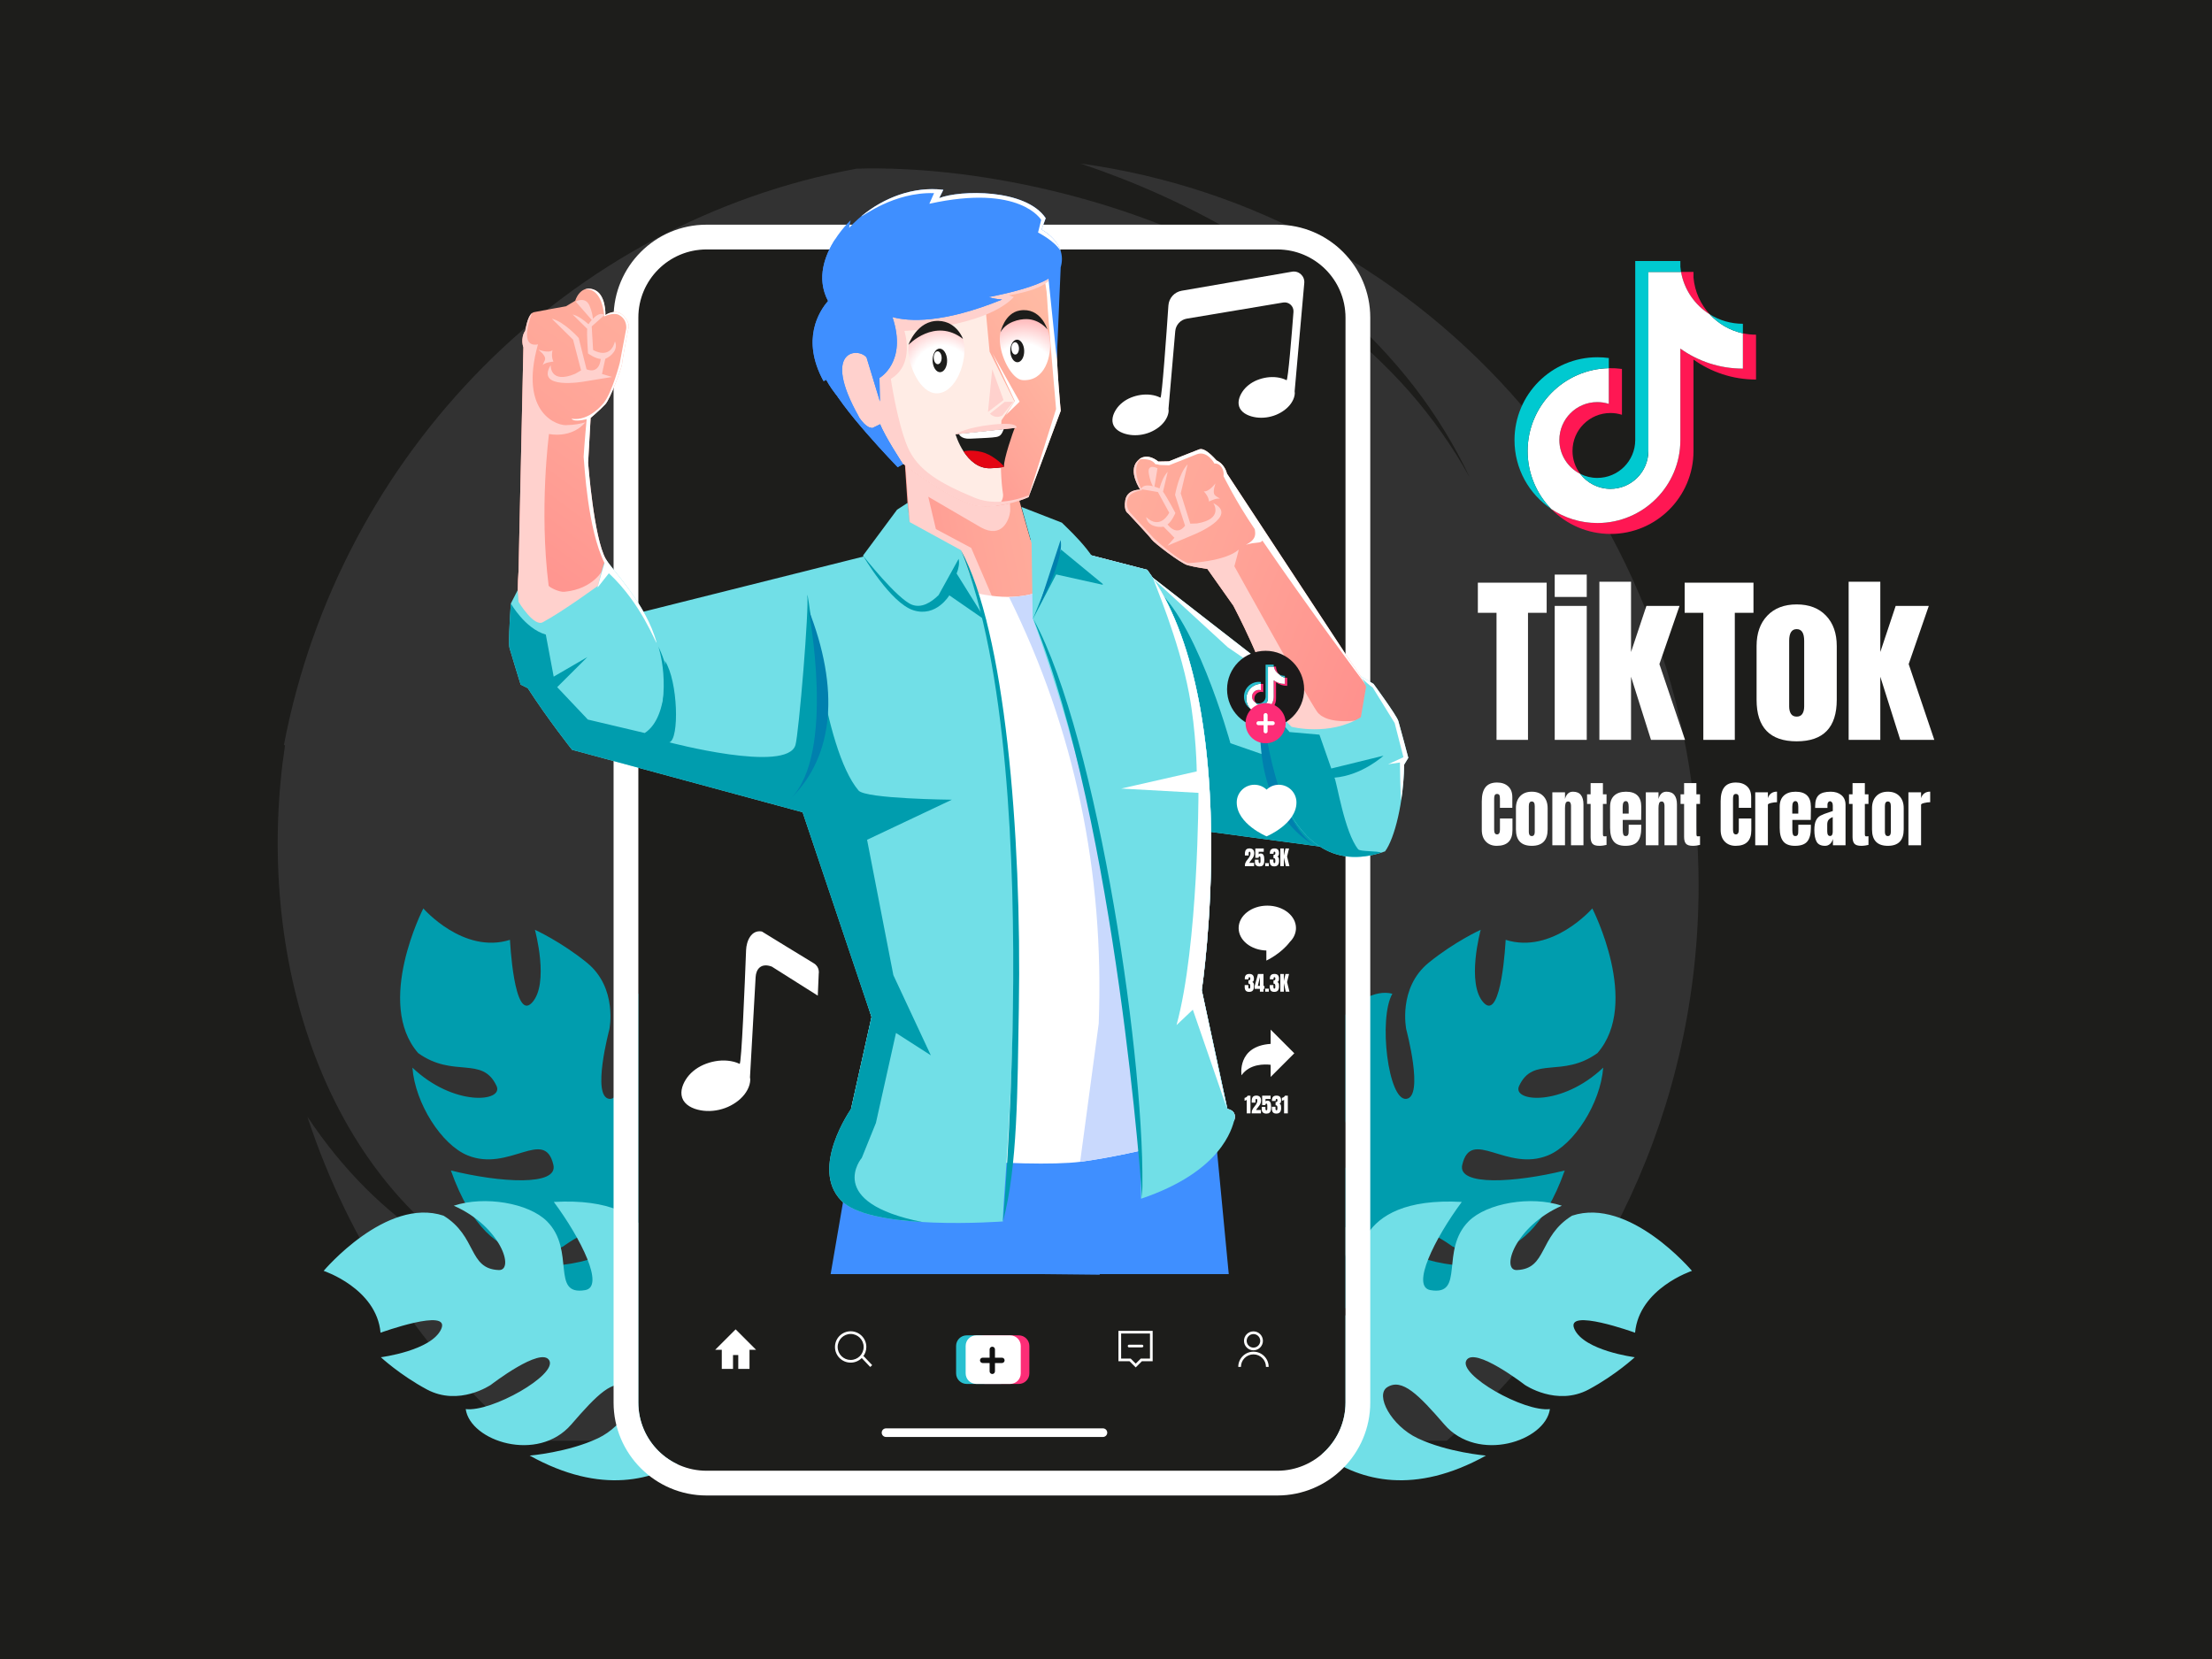 <?xml version="1.0" encoding="utf-8"?>
<!-- Generator: Adobe Illustrator 27.5.0, SVG Export Plug-In . SVG Version: 6.00 Build 0)  -->
<svg version="1.1" id="Layer_1" xmlns="http://www.w3.org/2000/svg" xmlns:xlink="http://www.w3.org/1999/xlink" x="0px" y="0px"
	 viewBox="0 0 1200 900" style="enable-background:new 0 0 1200 900;" xml:space="preserve">
<g>
	<rect x="0" y="0" style="fill:#1D1D1B;" width="1200" height="900"/>
	<g>
		<path style="fill:#323232;" d="M921.483,480.348c0-200.261-146.007-365.723-335.336-391.642
			c14.571,4.889,28.904,10.456,42.91,16.762c17.69,7.967,34.901,17.013,51.35,27.315c16.437,10.312,32.147,21.811,46.748,34.604
			c14.571,12.824,28.027,26.932,39.915,42.259c11.843,15.363,22.058,31.961,30.303,49.456c-9.344-16.915-20.517-32.672-33.138-47.02
			c-12.668-14.314-26.726-27.241-41.732-38.806c-15.038-11.533-31.025-21.694-47.602-30.636
			c-16.59-8.932-33.809-16.579-51.38-23.138c-17.576-6.56-35.547-11.949-53.722-16.261c-18.175-4.306-36.57-7.528-55.016-9.547
			c-16.683-1.802-33.437-2.682-49.965-2.209C308.241,120.354,184.408,245.242,154.001,404.23l0.623,0.054
			c-3.994,26.506-5.015,53.748-2.889,80.87c2.137,27.115,7.425,54.154,16.395,80.053c8.967,25.873,21.682,50.639,38.639,72.471
			c8.47,10.909,17.992,21.062,28.504,30.179c10.506,9.121,22.01,17.184,34.291,23.995c-13.034-5.15-25.631-11.714-37.499-19.589
			c-11.874-7.867-23.022-17.025-33.269-27.211c-11.938-11.856-22.621-25.083-32.049-39.257
			c22.651,69.083,63.502,129.653,116.734,175.807h501.355C868.437,709.116,921.483,601.054,921.483,480.348z"/>
		<g>
			<g>
				<path style="fill:#009DAE;" d="M698.191,694.16c0,0-9.343,20.435-43.972,32.719c0.754,0.753,1.504,1.509,2.258,2.262
					c1.86,1.857,3.701,3.733,5.544,5.606c29.525-14.732,42.173-34.866,42.173-34.866c30.158,19.832,92.685,14.381,110.452-14.561
					c-17.695,5.089-59.37-2.323-54.394-14.268c4.976-11.945,27.607,5.08,27.607,5.08s38.526,22.294,61.005-41.141
					c-26.617,6.564-58.323,8.608-55.604-3.061c4.786-20.539,23.939,4.124,46.563-5.15c14.139-5.796,28.44-28.245,29.914-47.6
					c-22.376,21.31-49.678,18.625-45.641,9.947c7.707-16.563,23.363-4.054,42.515-17.833c23.579-27.124-2.8-78.474-2.8-78.474
					s-21.716,25.009-47.004,17.041c0,0-2.134,44.462-11.867,34.177s-1.662-39.631-1.662-39.631s-14.057,6.363-28.201,17.845
					c-16.879,13.703-12.185,36.211-12.185,36.211s9.809,36.57,0.003,37.677c-9.806,1.107-15.214-43.623-7.546-57.043
					c-18.672-4.865-46.281,27.083-32.673,54.402c10.427,20.934,15.903,33.95,7.386,39.915c-7.171,5.023-20.25-10.985-21.056-28.375
					c-0.911-19.671,6.141-41.492,6.141-41.492C638.651,623.967,698.191,694.16,698.191,694.16z"/>
				<path style="fill:#71DFE7;" d="M690.277,758.002c0,0-20.476,0.678-42.983,25.494c-0.368-0.899-0.741-1.796-1.11-2.695
					c-0.909-2.218-1.84-4.426-2.768-6.635c22.772-19.662,44.156-23.226,44.156-23.226c-6.085-32.343,20.479-83.032,51.073-87.807
					c-10.501,13.099-18.914,50.766-7.115,50.778c11.799,0.012,5.43-25.012,5.43-25.012s-5.215-40.248,56.055-36.864
					c-14.878,20.086-27.742,46.043-16.969,47.857c18.962,3.193,4.944-21.59,20.699-37.364c9.846-9.859,33.76-14,50.561-8.436
					c-25.794,11.335-33.131,35.249-24.411,34.902c16.644-0.662,11.622-18.231,29.946-29.5
					c31.108-10.304,65.037,29.938,65.037,29.938s-28.673,9.48-30.858,33.556c0,0-38.157-13.833-32.925-2.029
					c5.232,11.804,32.758,15.328,32.758,15.328s-10.294,9.59-24.926,17.454c-17.461,9.384-34.748-2.476-34.748-2.476
					s-27.319-21.106-31.697-13.245c-4.378,7.861,31.353,28.132,45.339,26.399c-2.47,17.419-39.052,29.418-57.254,8.367
					c-13.947-16.13-22.973-25.312-30.985-20.243c-6.746,4.268,2.124,20.898,16.471,27.688c16.229,7.68,37.066,9.417,37.066,9.417
					C728.404,832.765,690.277,758.002,690.277,758.002z"/>
			</g>
			<g>
				<path style="fill:#009DAE;" d="M395.275,694.16c0,0,9.343,20.435,43.972,32.719c-0.754,0.753-1.504,1.509-2.258,2.262
					c-1.86,1.857-3.701,3.733-5.544,5.606c-29.525-14.732-42.173-34.866-42.173-34.866c-30.158,19.832-92.685,14.381-110.452-14.561
					c17.695,5.089,59.37-2.323,54.394-14.268c-4.976-11.945-27.607,5.08-27.607,5.08s-38.526,22.294-61.004-41.141
					c26.617,6.564,58.323,8.608,55.604-3.061c-4.786-20.539-23.939,4.124-46.563-5.15c-14.139-5.796-28.44-28.245-29.914-47.6
					c22.376,21.31,49.678,18.625,45.641,9.947c-7.707-16.563-23.363-4.054-42.515-17.833c-23.579-27.124,2.8-78.474,2.8-78.474
					s21.716,25.009,47.004,17.041c0,0,2.134,44.462,11.867,34.177c9.733-10.285,1.662-39.631,1.662-39.631
					s14.057,6.363,28.201,17.845c16.879,13.703,12.185,36.211,12.185,36.211s-9.809,36.57-0.003,37.677
					c9.806,1.107,15.214-43.623,7.546-57.043c18.672-4.865,46.281,27.083,32.673,54.402c-10.427,20.934-15.903,33.95-7.386,39.915
					c7.171,5.023,20.25-10.985,21.056-28.375c0.911-19.671-6.141-41.492-6.141-41.492
					C454.814,623.967,395.275,694.16,395.275,694.16z"/>
				<path style="fill:#71DFE7;" d="M403.189,758.002c0,0,20.476,0.678,42.983,25.494c0.368-0.899,0.741-1.796,1.11-2.695
					c0.909-2.218,1.84-4.426,2.768-6.635c-22.772-19.662-44.156-23.226-44.156-23.226c6.085-32.343-20.479-83.032-51.073-87.807
					c10.501,13.099,18.914,50.766,7.115,50.778c-11.799,0.012-5.43-25.012-5.43-25.012s5.215-40.248-56.055-36.864
					c14.878,20.086,27.742,46.043,16.969,47.857c-18.962,3.193-4.944-21.59-20.699-37.364c-9.846-9.859-33.76-14-50.561-8.436
					c25.794,11.335,33.131,35.249,24.411,34.902c-16.644-0.662-11.622-18.231-29.946-29.5
					c-31.108-10.304-65.037,29.938-65.037,29.938s28.673,9.48,30.858,33.556c0,0,38.157-13.833,32.925-2.029
					c-5.232,11.804-32.758,15.328-32.758,15.328s10.294,9.59,24.926,17.454c17.461,9.384,34.748-2.476,34.748-2.476
					s27.319-21.106,31.697-13.245c4.378,7.861-31.353,28.132-45.339,26.399c2.47,17.419,39.052,29.418,57.254,8.367
					c13.947-16.13,22.973-25.312,30.986-20.243c6.746,4.268-2.124,20.898-16.471,27.688c-16.229,7.68-37.066,9.417-37.066,9.417
					C365.061,832.765,403.189,758.002,403.189,758.002z"/>
			</g>
		</g>
		<g>
			<g>
				<g>
					<path style="fill:#1D1D1B;" d="M692.953,135.32H383.275c-20.424,0-36.982,16.556-36.982,36.982v151.368v106.362v330.854
						c0,20.425,16.558,36.982,36.982,36.982h309.678c20.424,0,36.982-16.556,36.982-36.982V430.031V323.669V172.301
						C729.934,151.876,713.377,135.32,692.953,135.32z"/>
					<g>
						<path style="fill:#FFFFFF;" d="M692.952,135.32c20.425,0,36.982,16.556,36.982,36.982v151.368v106.362v330.854
							c0,20.425-16.557,36.981-36.982,36.981H383.275c-20.424,0-36.982-16.556-36.982-36.981V430.031V323.669V172.301
							c0-20.426,16.558-36.982,36.982-36.982H692.952 M692.952,121.892H383.275c-27.796,0-50.41,22.614-50.41,50.409v151.368
							v106.362v330.854c0,27.795,22.614,50.409,50.41,50.409h309.678c27.796,0,50.41-22.614,50.41-50.409V430.031V323.669V172.301
							C743.362,144.506,720.748,121.892,692.952,121.892z"/>
					</g>
				</g>
				<g>
					<g>
						<path style="fill:#FFFFFF;" d="M679.995,732.535c2.836,0,5.134-2.297,5.134-5.133c0-2.837-2.298-5.135-5.134-5.135
							c-2.836,0-5.133,2.298-5.133,5.135C674.862,730.237,677.16,732.535,679.995,732.535z M679.995,723.721
							c2.033,0.004,3.676,1.648,3.68,3.681c-0.004,2.03-1.648,3.675-3.68,3.679c-2.031-0.004-3.675-1.648-3.679-3.679
							C676.32,725.369,677.964,723.725,679.995,723.721z"/>
						<path style="fill:#FFFFFF;" d="M679.995,733.284c-4.554,0-8.244,3.692-8.244,8.245h1.454c0.001-1.878,0.759-3.571,1.989-4.802
							c1.231-1.23,2.924-1.989,4.801-1.989c1.877,0.001,3.57,0.759,4.801,1.989c1.23,1.232,1.988,2.925,1.989,4.802h1.455
							C688.238,736.976,684.549,733.284,679.995,733.284z"/>
					</g>
					<g>
						<g>
							<path style="fill:#29C0D0;" d="M542.827,750.776h-18.404c-3.175,0-5.747-2.572-5.747-5.746v-14.862
								c0-3.175,2.572-5.747,5.747-5.747h18.404c3.173,0,5.746,2.572,5.746,5.747v14.862
								C548.572,748.204,546,750.776,542.827,750.776z"/>
						</g>
					</g>
					<path style="fill:#FFFFFF;" d="M468.483,735.658l-0.334,0.317c1.143-1.448,1.83-3.272,1.83-5.259
						c0-4.698-3.808-8.504-8.504-8.504c-4.697,0-8.504,3.807-8.504,8.504c0,4.695,3.806,8.503,8.504,8.503
						c2.349,0,4.476-0.953,6.015-2.494l4.603,4.859l1.056-1.001L468.483,735.658z M466.46,735.7
						c-1.278,1.277-3.036,2.065-4.984,2.065c-1.949-0.001-3.707-0.788-4.985-2.065c-1.277-1.278-2.064-3.036-2.065-4.984
						c0.001-1.949,0.788-3.707,2.065-4.985c1.278-1.277,3.035-2.065,4.985-2.065c1.948,0.001,3.706,0.788,4.984,2.065
						c1.277,1.278,2.065,3.035,2.065,4.985C468.525,732.664,467.737,734.422,466.46,735.7z"/>
					<polygon style="fill:#FFFFFF;" points="399.082,721.167 387.988,732.262 391.565,732.262 391.565,742.63 397.656,742.63 
						397.656,735.112 400.508,735.112 400.508,742.63 406.599,742.63 406.599,732.262 410.176,732.262 					"/>
					<g>
						<g>
							<path style="fill:#FD2D77;" d="M552.677,750.776h-18.404c-3.175,0-5.747-2.572-5.747-5.746v-14.862
								c0-3.175,2.572-5.747,5.747-5.747h18.404c3.173,0,5.746,2.572,5.746,5.747v14.862
								C558.422,748.204,555.85,750.776,552.677,750.776z"/>
						</g>
					</g>
					<g>
						<path style="fill:#FFFFFF;" d="M612.534,730.952h6.998c0.402,0,0.727-0.326,0.727-0.727c0-0.402-0.326-0.727-0.727-0.727
							h-6.998c-0.402,0-0.727,0.325-0.727,0.727C611.807,730.626,612.132,730.952,612.534,730.952"/>
						<polygon style="fill:#FFFFFF;" points="624.588,722.708 624.588,721.98 606.752,721.98 606.752,738.468 612.773,738.468 
							616.119,741.816 619.468,738.467 625.315,738.468 625.315,721.98 624.588,721.98 624.588,722.708 623.861,722.708 
							623.861,737.013 618.864,737.014 616.119,739.759 613.375,737.014 608.206,737.014 608.206,723.433 624.588,723.434 
							624.588,722.708 623.861,722.708 						"/>
					</g>
					<g>
						<path style="fill:#FFFFFF;" d="M548.011,750.776h-18.404c-3.175,0-5.747-2.572-5.747-5.746v-14.862
							c0-3.175,2.572-5.747,5.747-5.747h18.404c3.173,0,5.746,2.572,5.746,5.747v14.862
							C553.757,748.204,551.184,750.776,548.011,750.776z"/>
					</g>
					<path style="fill:#111111;" d="M543.542,736.534h-3.773v-4.501c0-0.804-0.651-1.454-1.454-1.454
						c-0.804,0-1.455,0.651-1.455,1.454v4.501h-3.773c-0.804,0-1.454,0.651-1.454,1.454c0,0.803,0.651,1.455,1.454,1.455h3.773v4.5
						c0,0.803,0.651,1.454,1.455,1.454c0.803,0,1.454-0.651,1.454-1.454v-4.5h3.773c0.803,0,1.454-0.651,1.454-1.455
						C544.997,737.184,544.346,736.534,543.542,736.534z"/>
					<g>
						<path style="fill:#FFFFFF;" d="M598.342,779.549H480.657c-1.288,0-2.332-1.045-2.332-2.334c0-1.288,1.044-2.332,2.332-2.332
							h117.685c1.288,0,2.334,1.044,2.334,2.332C600.675,778.504,599.63,779.549,598.342,779.549z"/>
					</g>
				</g>
			</g>
			<g>
				<path style="fill:#FFFFFF;" d="M441.405,522.532c-3.476-2.05-28.087-17.197-28.087-17.197c-5.759-1.053-8.38,5.149-8.568,10.085
					c-0.713,18.726-2.483,62.201-3.521,61.715c-1.99-0.972-4.231-1.498-6.489-1.722c-4.54-0.426-9.144,0.488-13.168,2.253
					c-4.023,1.776-7.468,4.625-9.598,8.087c-2.082,3.371-3.302,7.546-1.306,11.101c2.042,3.534,6.666,5.234,11.04,5.716
					c4.482,0.497,9.115-0.306,13.138-2.064c4.006-1.779,7.566-4.479,9.831-7.925c1.124-1.709,1.938-3.592,2.231-5.548
					c0.165-0.895,0.128-1.803-0.035-2.685l3.056-54.325c0.242-4.245,2.897-7.843,8.777-5.645l24.941,15.751l0.513-11.933
					C444.16,528.196,444.881,524.582,441.405,522.532z"/>
				<path style="fill:#FFFFFF;" d="M700.928,147.39l-59.868,10.336c-3.954,0.683-6.929,3.978-7.201,7.981
					c-1.032,15.187-3.52,50.441-4.352,50.021c-1.592-0.838-3.399-1.319-5.227-1.555c-3.676-0.455-7.436,0.175-10.746,1.511
					c-3.31,1.345-6.175,3.574-7.988,6.334c-1.772,2.687-2.864,6.046-1.329,8.981c1.572,2.918,5.286,4.411,8.825,4.908
					c3.627,0.512,7.408-0.028,10.716-1.358c3.295-1.348,6.251-3.453,8.174-6.197c0.954-1.361,1.66-2.87,1.945-4.45
					c0.156-0.723,0.147-1.461,0.037-2.181l3.656-42.054c0.299-3.44,2.888-6.243,6.294-6.813l52.267-8.746
					c3.073-0.514,5.813,1.99,5.575,5.096c-0.918,11.999-2.964,37.46-3.772,37.051c-1.592-0.839-3.401-1.319-5.227-1.554
					c-3.675-0.457-7.438,0.174-10.746,1.509c-3.31,1.345-6.175,3.576-7.988,6.334c-1.772,2.687-2.864,6.046-1.33,8.98
					c1.573,2.92,5.287,4.413,8.827,4.91c3.626,0.512,7.407-0.028,10.715-1.358c3.295-1.348,6.251-3.453,8.173-6.197
					c0.955-1.36,1.661-2.869,1.945-4.45c0.155-0.72,0.148-1.461,0.039-2.183l5.225-58.757
					C707.888,149.771,704.605,146.755,700.928,147.39z"/>
			</g>
			<g>
				<g>
					<g>
						<polygon style="fill:#3F8FFF;" points="666.597,691.19 656.184,582.15 467.434,599.274 451.621,691.19 						"/>
						<path style="fill:#3F8FFF;" d="M506.389,670.517l43.485-2.139l8.554-31.366c0,0,90.443-9.602,100.686-13.698l-3.931-41.164
							l-188.75,17.124l-15.814,91.916h48.952C502.116,689.424,506.389,670.517,506.389,670.517z"/>
						<polygon style="fill:#71DFE7;" points="740.924,462.596 630.763,447.808 622.442,311.086 730.852,395.351 						"/>
						<polygon style="fill:#FFFFFF;" points="666.072,351.15 622.442,311.086 730.852,395.351 						"/>
						<path style="fill:#009DAE;" d="M720.963,421.725l-53.465-18.535c0,0-19.96-72.713-44.348-86.583
							c-0.151-0.086-0.261-0.229-0.393-0.341l8.006,131.543l110.161,14.788L720.963,421.725z"/>
						<g>
							
								<linearGradient id="SVGID_1_" gradientUnits="userSpaceOnUse" x1="-2147.538" y1="272.162" x2="-1798.832" y2="346.885" gradientTransform="matrix(-1 0 0 1 -1458.736 0)">
								<stop  offset="0" style="stop-color:#FFBFA6"/>
								<stop  offset="0.183" style="stop-color:#FFB8A2"/>
								<stop  offset="0.446" style="stop-color:#FFA598"/>
								<stop  offset="0.754" style="stop-color:#FF8788"/>
								<stop  offset="1" style="stop-color:#FF6978"/>
							</linearGradient>
							<path style="fill:url(#SVGID_1_);" d="M544.407,241.415l-56.19-29.72l6.754,100.918l-86.061,13.65
								c0,0,54.063,85.897,109.447,80.571c19.179-1.844,57.661-2.16,60.545-12.109c2.884-9.949,42.847-82.9,42.847-82.9
								l-62.727-18.997L544.407,241.415z"/>
							<path style="fill:#FFD1CD;" d="M503.573,269.474l28.565,16.638c11.462,6.285,15.333-4.106,15.865-8.633
								c0.533-4.527-3.595-36.063-3.595-36.063l-56.19-29.72l5.835,79.003l-18.458,7.41c0,0,2.505,56.026,67.006,35.695
								l-15.74-36.584l-19.143-10.209L503.573,269.474z"/>
							<path style="fill:#FFFFFF;" d="M665.864,601.597l-13.917-64.426c0,0,23.377-156.008-29.579-228.048l-63.238-16.34
								l13.326,5.749c0,0,10.088,21.964-19.923,25.01c-31.246,3.171-72.024-21.99-72.024-21.99s-66.446,23.36-71.888,24.301
								l-4.52,1.876l35.145,112.501l33.556,111.492l-11.123,49.901l-3.776,18.33c10.532,6.394,99.407,14.045,128.37,10.284
								c28.962-3.761,81.87-17.451,83.375-22.717C671.151,602.254,665.864,601.597,665.864,601.597z"/>
							<path style="fill:#C9D9FD;" d="M596.049,555.276c3.107-82.363-13.106-159.452-48.607-231.277
								c1.658-0.132,3.345-0.279,5.09-0.457c30.012-3.046,19.924-25.01,19.924-25.01l-13.326-5.749l63.238,16.34
								c52.957,72.04,29.579,228.048,29.579,228.048l13.917,64.426c0,0,5.286,0.658,3.781,5.924
								c-1.504,5.266-54.412,18.955-83.375,22.717c-0.097,0.013-0.202,0.024-0.3,0.036
								C589.331,605.274,592.69,580.275,596.049,555.276z"/>
							<path style="fill:#71DFE7;" d="M572.456,298.532l-13.326-5.749l63.238,16.34c52.957,72.04,29.579,228.048,29.579,228.048
								l13.917,64.426c0,0,5.286,0.658,3.781,5.924c-1.301,4.553-6.747,27.987-50.622,42.777
								c-0.986-165.147-58.787-314.826-58.787-314.826L572.456,298.532z"/>
							<path style="fill:#FFFFFF;" d="M638.25,556.138c11.876-43.313,11.908-126.018,11.908-126.018l-41.916-2.329l40.984-9.315
								c0,0-0.215-21.275-4.192-42.381c-5.514-29.266-19.276-60.982-19.45-62.345c48.769,73.868,26.361,223.42,26.361,223.42
								l13.532,63.763l-18.372-53.188L638.25,556.138z"/>
						</g>
						<path style="fill:#F3CF00;" d="M439.643,436.506"/>
						<g>
							<path style="fill:#71DFE7;" d="M576.054,283.543l-21.917-8.524l5.48,19.647l0.621,41.359l12.726-24.394l25.089,5.575
								C598.887,304.75,581.82,289.233,576.054,283.543z"/>
						</g>
						<g>
							<path style="fill:#009DAE;" d="M560.237,336.025l12.726-24.394l25.089,5.575c0,0,0.117-0.107,0.32-0.309l-22.79-18.77
								L560.237,336.025z"/>
						</g>
						<g>
							<path style="fill:#3F8FFF;" d="M450.185,158.856c0,0-5.22,34.792-0.467,47.925c4.753,13.133,37.273,46.654,37.273,46.654
								l24.721-13.944L450.185,158.856z"/>
							<path style="fill:#3F8FFF;" d="M450.185,158.856c0,0-5.22,34.792-0.467,47.925c4.753,13.133,37.273,46.654,37.273,46.654
								l24.721-13.944L450.185,158.856z"/>
							<g>
								
									<radialGradient id="SVGID_00000111896918779626813510000013488595741013774481_" cx="11432.69" cy="-2560.659" r="182.275" gradientTransform="matrix(0.999 0.042 -0.033 0.784 -10928.193 1705.804)" gradientUnits="userSpaceOnUse">
									<stop  offset="0.031" style="stop-color:#FFFFCB"/>
									<stop  offset="0.452" style="stop-color:#FFCCCB"/>
									<stop  offset="0.583" style="stop-color:#FFC5C4"/>
									<stop  offset="0.769" style="stop-color:#FFB2B2"/>
									<stop  offset="0.989" style="stop-color:#FF9494"/>
									<stop  offset="1" style="stop-color:#FF9292"/>
								</radialGradient>
								<path style="opacity:0.5;fill:url(#SVGID_00000111896918779626813510000013488595741013774481_);" d="M497.908,225.201
									c-0.081-0.029-0.157-0.061-0.242-0.08C497.75,225.14,497.827,225.173,497.908,225.201z"/>
								
									<radialGradient id="SVGID_00000113323456328071037420000003502846843626063546_" cx="11472.055" cy="-1261.176" r="198.373" gradientTransform="matrix(0.999 0.042 -0.042 0.999 -10894.693 901.59)" gradientUnits="userSpaceOnUse">
									<stop  offset="0.031" style="stop-color:#FFFFCB"/>
									<stop  offset="0.452" style="stop-color:#FFCCCB"/>
									<stop  offset="0.583" style="stop-color:#FFC5C4"/>
									<stop  offset="0.769" style="stop-color:#FFB2B2"/>
									<stop  offset="0.989" style="stop-color:#FF9494"/>
									<stop  offset="1" style="stop-color:#FF9292"/>
								</radialGradient>
								<path style="opacity:0.5;fill:url(#SVGID_00000113323456328071037420000003502846843626063546_);" d="M503.689,225.492
									c-0.088-0.038-0.17-0.083-0.263-0.108C503.518,225.408,503.601,225.453,503.689,225.492z"/>
								
									<radialGradient id="SVGID_00000045607650859608872490000000431576036637265810_" cx="13056.082" cy="-2395.366" r="180.158" gradientTransform="matrix(1 -0.009 0.007 0.785 -12461.703 2173.846)" gradientUnits="userSpaceOnUse">
									<stop  offset="0.031" style="stop-color:#FFFFCB"/>
									<stop  offset="0.452" style="stop-color:#FFCCCB"/>
									<stop  offset="0.583" style="stop-color:#FFC5C4"/>
									<stop  offset="0.769" style="stop-color:#FFB2B2"/>
									<stop  offset="0.989" style="stop-color:#FF9494"/>
									<stop  offset="1" style="stop-color:#FF9292"/>
								</radialGradient>
								<path style="opacity:0.5;fill:url(#SVGID_00000045607650859608872490000000431576036637265810_);" d="M482.315,200.77
									c0.007-0.007,0.013-0.014,0.02-0.021C482.329,200.756,482.132,200.957,482.315,200.77z"/>
								
									<radialGradient id="SVGID_00000067217132757315519800000010276846877953922210_" cx="13093.439" cy="-1128.892" r="196.521" gradientTransform="matrix(1 -0.009 0.009 1 -12468.538 1368.964)" gradientUnits="userSpaceOnUse">
									<stop  offset="0.031" style="stop-color:#FFFFCB"/>
									<stop  offset="0.452" style="stop-color:#FFCCCB"/>
									<stop  offset="0.583" style="stop-color:#FFC5C4"/>
									<stop  offset="0.769" style="stop-color:#FFB2B2"/>
									<stop  offset="0.989" style="stop-color:#FF9494"/>
									<stop  offset="1" style="stop-color:#FF9292"/>
								</radialGradient>
								<path style="opacity:0.5;fill:url(#SVGID_00000067217132757315519800000010276846877953922210_);" d="M484.368,188.143
									c0.008-0.01,0.015-0.019,0.023-0.029C484.383,188.124,484.169,188.403,484.368,188.143z"/>
								
									<linearGradient id="SVGID_00000100377802918092254070000004222788419526532798_" gradientUnits="userSpaceOnUse" x1="5919.449" y1="773.66" x2="5741.821" y2="868.986" gradientTransform="matrix(0.993 -0.116 0.116 0.993 -5379.402 66.891)">
									<stop  offset="0" style="stop-color:#FFBFA6"/>
									<stop  offset="0.183" style="stop-color:#FFB8A2"/>
									<stop  offset="0.446" style="stop-color:#FFA598"/>
									<stop  offset="0.754" style="stop-color:#FF8788"/>
									<stop  offset="1" style="stop-color:#FF6978"/>
								</linearGradient>
								<path style="fill:url(#SVGID_00000100377802918092254070000004222788419526532798_);" d="M518.956,120.159
									c0,0-51.947,4.188-67.964,37.536c-7.766,16.168,11.457,75.345,22.408,74.226l4.204-2.048
									c2.402,6.516,12.34,21.631,12.34,21.631s28.09,22.008,41.844,23.028s26.183-4.831,26.183-4.831l17.477-46.862
									c0,0-2.284-22.787-2.566-43.882C571.894,105.252,518.956,120.159,518.956,120.159z"/>
								<path style="fill:#FFFFFF;" d="M568.039,161.503c0.462,10.315,4.881,60.412,4.881,60.412l-15.024,47.818
									c0.048-0.022,0.074-0.034,0.074-0.034l17.477-46.862c0,0-2.284-22.787-2.567-43.882
									c-0.581-43.357-19.136-56.043-34.32-59.145C555.59,125.997,567.192,142.596,568.039,161.503z"/>
								<path style="fill:#FFECE5;" d="M544.126,267.903c-2.224-13.717-0.845-39.889-0.845-39.889l7.068-10.23l-13.508-27.041
									l-2.105-22.567c0,0,20.287-17.179,20.295-31.732s-36.076-16.285-36.076-16.285s-51.947,4.188-67.964,37.536
									c-7.766,16.168,11.457,75.345,22.408,74.226l4.204-2.048c2.402,6.516,12.34,21.631,12.34,21.631s28.09,22.008,41.844,23.028
									c2.8,0.208,5.543,0.127,8.139-0.127C543.968,273.297,544.35,269.285,544.126,267.903z"/>
								<path style="fill:#FFD1CD;" d="M483.271,205.531c13.34-7.937,7.348-26.016,7.348-26.016s43.534-1.79,59.412-18.386
									l-2.685-0.961c0,0,21.572-2.916,23.824-11.171c2.251-8.255-52.213-28.837-52.213-28.837s-51.947,4.188-67.964,37.536
									c-7.766,16.168,11.457,75.345,22.408,74.226l4.204-2.048c2.402,6.516,12.34,21.631,12.34,21.631s28.09,22.008,41.844,23.028
									c13.754,1.02,26.183-4.831,26.183-4.831l0.44-1.179c0,0-15.846,7.208-29.502,1.549
									c-18.279-7.574-31.274-14.654-36.778-28.162C486.627,228.399,483.271,205.531,483.271,205.531z"/>
								
									<radialGradient id="SVGID_00000057832542407090201730000006162253305468066699_" cx="-4649.763" cy="818.469" r="0" gradientTransform="matrix(-0.993 0.116 0.116 0.993 -4229.67 -67.06)" gradientUnits="userSpaceOnUse">
									<stop  offset="0.228" style="stop-color:#FFCCA6"/>
									<stop  offset="0.412" style="stop-color:#FFC5A4"/>
									<stop  offset="0.675" style="stop-color:#FFB29D"/>
									<stop  offset="0.984" style="stop-color:#FF9493"/>
									<stop  offset="1" style="stop-color:#FF9292"/>
								</radialGradient>
								<path style="fill:url(#SVGID_00000057832542407090201730000006162253305468066699_);" d="M483.57,207.821"/>
								
									<radialGradient id="SVGID_00000034787785995787900680000017359099312047491729_" cx="5880.11" cy="823.725" r="49.027" gradientTransform="matrix(0.993 -0.116 0.116 0.993 -5379.402 66.891)" gradientUnits="userSpaceOnUse">
									<stop  offset="0.333" style="stop-color:#FFFFFF"/>
									<stop  offset="0.446" style="stop-color:#FFE2E2"/>
									<stop  offset="1" style="stop-color:#FF5459"/>
								</radialGradient>
								<path style="fill:url(#SVGID_00000034787785995787900680000017359099312047491729_);" d="M554.668,206.209
									c12.33,0.892,15.927-13.215,14.888-22.137c-1.039-8.922-5.667-12.229-15.056-12.412
									C532.561,171.233,545.302,205.531,554.668,206.209z"/>
								
									<radialGradient id="SVGID_00000097490716304809825790000001593943865280428987_" cx="-4678.565" cy="818.769" r="47.424" gradientTransform="matrix(-0.993 0.116 0.116 0.993 -4229.67 -67.06)" gradientUnits="userSpaceOnUse">
									<stop  offset="0.333" style="stop-color:#FFFFFF"/>
									<stop  offset="0.446" style="stop-color:#FFE2E2"/>
									<stop  offset="1" style="stop-color:#FF5459"/>
								</radialGradient>
								<path style="fill:url(#SVGID_00000097490716304809825790000001593943865280428987_);" d="M492.906,192.23
									c1.04,8.922,7.596,22.686,16.837,21.012c10.467-1.896,15.842-20.887,12.455-29.884c-2.079-5.522-8.125-7.732-16.074-6.473
									C496.849,178.353,491.867,183.308,492.906,192.23z"/>
								<g>
									<path style="fill:#1D1D1B;" d="M555.624,190.295c0.083,3.386-1.539,6.173-3.623,6.224
										c-2.084,0.051-3.841-2.652-3.924-6.039c-0.083-3.386,1.539-6.173,3.623-6.225
										C553.784,184.205,555.541,186.908,555.624,190.295z"/>
									<path style="fill:#FFFFFF;" d="M552.781,188.951c0.045,1.849-0.84,3.37-1.978,3.399c-1.139,0.027-2.097-1.449-2.142-3.298
										c-0.045-1.849,0.84-3.37,1.978-3.399C551.775,185.624,552.735,187.1,552.781,188.951z"/>
								</g>
								<path style="fill:#1D1D1B;" d="M522.401,183.838c-15.271-11.79-29.579,3.25-29.579,3.25s4.608-13.423,16.448-12.995
									C519.144,174.45,522.401,183.838,522.401,183.838z"/>
								<path style="fill:#1D1D1B;" d="M542.761,180.277c2.872-5.522,10.126-7.314,14.371-7.162
									c7.075,0.253,11.053,5.572,11.053,5.572s-3.589-12.129-14.934-10.264C544.894,169.796,542.761,180.277,542.761,180.277z"/>
								<g>
									<path style="fill:#1D1D1B;" d="M513.802,195.426c0.087,3.532-1.605,6.439-3.779,6.492
										c-2.174,0.054-4.006-2.767-4.093-6.299c-0.087-3.532,1.605-6.439,3.779-6.493
										C511.883,189.073,513.715,191.893,513.802,195.426z"/>
									<path style="fill:#FFFFFF;" d="M510.836,194.024c0.047,1.928-0.877,3.515-2.063,3.545c-1.188,0.028-2.187-1.511-2.235-3.44
										c-0.047-1.928,0.877-3.515,2.063-3.545C509.787,190.554,510.788,192.094,510.836,194.024z"/>
								</g>
								<polygon style="fill:#FFD1CD;" points="544.409,217.012 535.973,223.487 538.29,200.289 								"/>
								<polygon style="fill:#FFFFFF;" points="545.597,225.21 553.141,217.903 538.468,191.824 550.528,217.547 								"/>
								<path style="fill:#FFD1CD;" d="M549.696,217.962l-4.661,0.049l-7.992,6.426c0,0,2.752,3.122,6.742,0.957L549.696,217.962z"
									/>
								<g>
									<g>
										<g>
											<path style="fill:#1D1D1B;" d="M550.517,232.178l-32.148,3.407c0,0,5.485,18.971,19.03,18.437
												c1.877-0.074,5.9-0.231,7.307-0.891C544.201,249.876,549.757,233.56,550.517,232.178z"/>
										</g>
										<g>
											<path style="fill:#E30613;" d="M522.715,244.864c3.06,4.724,7.844,9.428,14.684,9.158
												c1.877-0.074,5.901-0.231,7.307-0.891c-0.059-0.377-4.827-5.289-10.158-7.307
												C529.133,243.774,523.152,244.622,522.715,244.864z"/>
										</g>
										<g>
											<g>
												<path style="fill:#FFFFFF;" d="M544.216,233.576c0.105-0.261,0.209-0.522,0.315-0.782l-24.369,2.583
													c0,0,1.046,2.9,6.038,2.615c4.131-0.236,8.935-0.359,12.061-0.655C541.735,237.008,542.921,236.815,544.216,233.576z"/>
											</g>
										</g>
									</g>
									<g>
										<path style="fill:#FFD1CD;" d="M538.646,230.319c-14.789,1.587-19.82,4.981-20.542,5.302l33.344-3.526
											C551.448,232.095,552.89,228.79,538.646,230.319z"/>
									</g>
								</g>
							</g>
							<path style="fill:#3F8FFF;" d="M565.04,124.543l2.251-6.191c-10.882-16.135-46.529-15.294-57.786-10.882l2.251-4.503
								c-19.501-2.388-38.885,7.192-51.12,20.667c0.21-1.418,0.483-2.814,0.838-4.157c0,0-23.773,22.035-12.247,43.817
								c-4.723,5.414-14.798,20.772-2.512,43.361c0.596-0.036,1.073-0.291,1.459-0.698c3.517,6.557,9.145,13.403,17.796,20.181
								c-20.819-36.906-0.054-37.745,4.138-32.187l7.251,23.835l-0.25-12.758c0,0,15.239-8.568,7.038-33.014
								c8.922,2.43,27.264,3.586,59.503-9.513c-2.913-0.198-5.323-0.68-7.324-1.324c13.266-2.61,25.636-5.933,32.465-9.996
								l4.503,43.527l2.126-49.718C579.299,131.86,565.04,124.543,565.04,124.543z"/>
							<path style="fill:#FFFFFF;" d="M565.04,124.543l2.251-6.191c-10.882-16.135-46.529-15.294-57.786-10.882l2.251-4.503
								c-16.3-1.996-32.516,4.373-44.546,14.386c0.638,0.379,17.298-13.223,39.518-12.582l-2.564,5.769
								c49.353-10.896,60.677,8.76,60.677,8.76l-1.709,6.837c0,0,8.967,4.49,12.3,10.114
								C573.056,128.656,565.04,124.543,565.04,124.543z"/>
							<path style="fill:#3F8FFF;" d="M567.838,151.719c4.268-3.15,6.583-8.757,6.191-9.132
								c-19.015,15.169-72.736,3.701-73.068,4.113c3.205,8.279,15.81,12.552,15.81,12.552c-52.131,8.973-70.932-7.745-63.652-29.528
								c-5.48,8.454-10.513,21.053-3.889,33.571c-4.723,5.414-14.798,20.772-2.512,43.361c0.596-0.036,1.073-0.291,1.459-0.698
								c3.517,6.557,9.145,13.403,17.796,20.181c-20.819-36.907-0.054-37.745,4.138-32.187l7.251,23.835l-0.25-12.758
								c0,0,15.239-8.568,7.038-33.014c8.922,2.43,27.264,3.585,59.503-9.513c-2.913-0.198-5.322-0.68-7.324-1.324
								C549.004,158.686,560.851,155.539,567.838,151.719z"/>
							<path style="fill:#FFD1CD;" d="M469.106,206.281c0,2.211,3.962,13.508,1.751,13.508c-2.211,0-9.006-11.298-9.006-13.508
								s1.042-4.002,3.252-4.002S469.106,204.071,469.106,206.281z"/>
						</g>
						<path style="fill:#009DAE;" d="M619.597,649.763c0,0-13.639-201.257-58.917-313.834
							C595.801,400.423,622.149,580.956,619.597,649.763z"/>
						<path style="fill:#0080AE;" d="M575.356,292.965l-11.911,36.371C563.445,329.336,577.635,303.342,575.356,292.965z"/>
						<g>
							
								<linearGradient id="SVGID_00000137122739562773680920000007726016752077209754_" gradientUnits="userSpaceOnUse" x1="70.87" y1="707.979" x2="-122.293" y2="1190.329" gradientTransform="matrix(0.967 0.254 -0.254 0.967 588.33 -646.738)">
								<stop  offset="0" style="stop-color:#FFBFA6"/>
								<stop  offset="0.183" style="stop-color:#FFB8A2"/>
								<stop  offset="0.446" style="stop-color:#FFA598"/>
								<stop  offset="0.754" style="stop-color:#FF8788"/>
								<stop  offset="1" style="stop-color:#FF6978"/>
							</linearGradient>
							<path style="fill:url(#SVGID_00000137122739562773680920000007726016752077209754_);" d="M320.411,226.722l-1.356,24.347
								c0,0,3.072,40.98,9.645,52.292c0,0,38.288,63.87-7.761,101.098c-16.968-6.645-43.868-39.467-39.635-94.683l2.639-121.319
								c0,0-1.816-4.741,0.994-9.052c1.146-6.401,2.675-9.578,4.691-10.036s17.431-3.215,17.431-3.215l4.983-2.989
								c0,0,2.433-8.406,9.666-6.215c7.233,2.191,6.725,13.963,6.725,13.963s5.728-4.058,9.86,0.463
								c4.132,4.52,2.574,6.993,2.574,6.993s-3.324,16.955-3.369,18.867s-6.39,19.117-9.091,22.052S320.411,226.722,320.411,226.722
								z"/>
							<path style="fill:#FFD1CD;" d="M286.394,349.251c-0.875-0.025-1.744-0.112-2.61-0.226c0.272,1.242,0.56,2.465,0.865,3.667
								C285.22,351.541,285.803,350.393,286.394,349.251z"/>
							<path style="fill:#FFD1CD;" d="M342.209,380.837c-22.071,15.342-33.343-10.06-39.032-43.714c0,0,25.857-8.458,23.959-28.179
								c0,0-5.144,10.619-20.946,12.094c-3.113,0.291-8.467-2.632-8.555-3.333c-5.232-41.594,0.193-82.281,0.193-82.281
								s11.966,2.777,19.734-6.319c-3.117,0.913-6.347,1.413-9.578,1.473c-4.95,0.928-26.794-5.927-16.142-43.754
								c-11.108,2.133-3.206-16.969-3.206-16.969c-1.534,1.164-2.748,4.249-3.697,9.552c-2.811,4.311-0.994,9.052-0.994,9.052
								l-0.812,37.342c0,0,0,0,0,0l-1.826,83.977c-0.125,1.634-0.219,3.246-0.291,4.841c-0.023,0.524-0.032,1.036-0.05,1.556
								c-0.037,1.065-0.07,2.127-0.084,3.173c-0.008,0.603-0.004,1.196-0.005,1.792c-0.001,0.949,0.003,1.895,0.02,2.829
								c0.012,0.616,0.031,1.226,0.051,1.835c0.029,0.901,0.065,1.796,0.111,2.682c0.031,0.603,0.065,1.204,0.104,1.801
								c0.058,0.885,0.126,1.76,0.2,2.63c0.049,0.57,0.096,1.142,0.151,1.706c0.089,0.902,0.191,1.79,0.297,2.676
								c0.061,0.51,0.116,1.024,0.183,1.528c0.133,1.011,0.283,2.005,0.438,2.995c0.056,0.358,0.104,0.723,0.163,1.078
								c0.221,1.338,0.461,2.657,0.72,3.954c0.053,0.264,0.113,0.518,0.168,0.78c0.212,1.025,0.43,2.043,0.665,3.042
								c0.107,0.458,0.224,0.904,0.336,1.357c0.195,0.787,0.391,1.572,0.599,2.343c0.134,0.498,0.275,0.986,0.415,1.477
								c0.201,0.708,0.406,1.412,0.618,2.106c0.154,0.502,0.311,0.998,0.47,1.492c0.213,0.664,0.432,1.32,0.655,1.97
								c0.169,0.493,0.339,0.983,0.513,1.468c0.228,0.635,0.463,1.26,0.7,1.881c0.181,0.473,0.359,0.949,0.545,1.414
								c0.247,0.62,0.502,1.226,0.757,1.832c0.187,0.445,0.371,0.895,0.562,1.332c0.283,0.646,0.575,1.275,0.867,1.905
								c0.205,0.442,0.407,0.888,0.615,1.322c0.42,0.871,0.846,1.729,1.281,2.566c0.243,0.469,0.494,0.919,0.742,1.378
								c0.247,0.457,0.492,0.918,0.743,1.364c0.273,0.485,0.551,0.956,0.829,1.429c0.232,0.396,0.464,0.794,0.7,1.181
								c0.293,0.482,0.589,0.951,0.886,1.419c0.225,0.354,0.45,0.707,0.677,1.054c0.311,0.475,0.624,0.942,0.939,1.402
								c0.213,0.311,0.427,0.618,0.642,0.923c0.334,0.474,0.668,0.943,1.006,1.4c0.189,0.256,0.379,0.505,0.569,0.756
								c0.366,0.484,0.733,0.966,1.102,1.432c0.13,0.164,0.262,0.32,0.392,0.482c1.974,2.443,3.984,4.621,5.991,6.524
								c0.033,0.031,0.066,0.064,0.099,0.095c0.477,0.451,0.953,0.881,1.43,1.301c0.077,0.068,0.154,0.137,0.231,0.204
								c0.465,0.405,0.927,0.793,1.389,1.169c0.08,0.065,0.16,0.13,0.24,0.195c0.468,0.376,0.934,0.737,1.398,1.083
								c0.059,0.044,0.117,0.086,0.176,0.13c0.488,0.36,0.974,0.706,1.456,1.032c0.001,0,0.001,0.001,0.002,0.001v0
								c2.164,1.462,4.262,2.597,6.224,3.365C331.002,396.711,337.816,388.745,342.209,380.837z"/>
							<path style="fill:#FFD1CD;" d="M292.063,189.663c0,0,5.477,2.163,7.655,0.316c-0.842,4.131,0.552,6.19,0.552,6.19
								s-5.678,0.444-5.927,2.314C294.948,195.255,298.185,194.896,292.063,189.663z"/>
							<path style="fill:#FFD1CD;" d="M326.566,202.735l1.816-8.076c3.527-1.568,7.081-5.214,5.23-9.448
								c-2.731,10.406-11.853,4.627-11.853,4.627l-0.759-12.773l6.936-6.159c-1.996-1.534-4.431,0.114-6.302,2.038
								c-0.073-1.381-0.431-3.802-1.808-7.068c-2.236-5.302-7.504-2.271-7.504-2.271l8.708,9.989
								c-0.756,0.85-1.384,1.69-1.799,2.282c-2.634-2.36-5.734-4.605-8.565-5.27l7.881,7.772
								c-0.264,3.362,0.446,13.364,0.446,13.364s4.068,2.908,6.921,2.995c-1.061,8.88-7.723,5.59-7.723,5.59l-4.248-16.983
								c0,0-7.916-8.878-14.578-10.445l11.525,11.366l4.33,16.672c0,0,0,0-3.141,1.835c-13.852,5.795-13.348-4.651-13.348-4.651
								c-8.272,13.55,17.978,8.889,17.978,8.889l15.346-2.502l-5.503-1.65c0.166-0.051,0.803-3.936,0.803-3.936L326.566,202.735z"/>
						</g>
						<g>
							<g>
								
									<linearGradient id="SVGID_00000003098672056493396640000009314946178161041795_" gradientUnits="userSpaceOnUse" x1="2924.465" y1="-1451.777" x2="2731.302" y2="-969.428" gradientTransform="matrix(-0.685 0.729 0.729 0.685 3492.29 -889.38)">
									<stop  offset="0" style="stop-color:#FFBFA6"/>
									<stop  offset="0.183" style="stop-color:#FFB8A2"/>
									<stop  offset="0.446" style="stop-color:#FFA598"/>
									<stop  offset="0.754" style="stop-color:#FF8788"/>
									<stop  offset="1" style="stop-color:#FF6978"/>
								</linearGradient>
								<path style="fill:url(#SVGID_00000003098672056493396640000009314946178161041795_);" d="M655.02,308.684l14.077,19.912
									c0,0,19.156,36.357,19.592,49.433c0,0,1.468,74.453,60.256,81.549c10.85-14.64,16.218-56.736-16.687-101.278
									l-66.653-101.404c0,0-0.978-4.982-5.649-7.142c-4.37-4.815-7.352-6.696-9.303-6.014c-1.951,0.683-16.478,6.531-16.478,6.531
									l-5.81,0.113c0,0-6.525-5.831-11.491-0.134s1.715,15.403,1.715,15.403s-7.008-0.397-8.11,5.627
									c-1.101,6.025,1.532,7.293,1.532,7.293s11.819,12.602,12.872,14.199s15.565,12.807,19.413,13.86
									S655.02,308.684,655.02,308.684z"/>
								<path style="fill:#FFD1CD;" d="M748.905,394.452c0.728-0.486,1.419-1.021,2.092-1.578c0.429,1.197,0.834,2.386,1.214,3.567
									C751.116,395.768,750.013,395.105,748.905,394.452z"/>
								<path style="fill:#FFD1CD;" d="M659.365,262.228c0,0-3.493,4.741-6.319,4.332c2.907,3.054,2.819,5.538,2.819,5.538
									s5.047-2.638,6.251-1.186C659.89,268.499,656.956,269.913,659.365,262.228z"/>
								<path style="fill:#FFD1CD;" d="M637.069,291.625l-5.827-5.879c-3.821,0.544-8.769-0.659-9.448-5.229
									c7.839,7.368,12.501-2.373,12.501-2.373l-6.139-11.226l-9.148-1.537c0.877-2.36,3.815-2.256,6.423-1.619
									c-0.672-1.209-1.654-3.451-2.221-6.949c-0.921-5.68,4.723-2.791,4.723-2.791l-1.646,9.97
									c1.092,0.319,2.07,0.698,2.736,0.978c0.979-3.399,2.414-6.947,4.459-9.014l-2.551,10.77
									c2.009,2.708,6.718,11.561,6.718,11.561s-1.903,4.624-4.275,6.213c5.614,6.961,9.513,0.636,9.513,0.636l-5.417-16.647
									c0,0,1.994-11.726,6.807-16.591l-3.731,15.751l5.183,16.426c0,0,0,0,3.637-0.113c14.815-2.445,8.841-11.029,8.841-11.029
									c14.204,7.09-10.515,17.078-10.515,17.078l-14.332,6.028l3.787-4.32c-0.167,0.045-2.77-2.909-2.77-2.909L637.069,291.625z"
									/>
							</g>
							<path style="fill:#FFD1CD;" d="M619.522,265.944c0,0-5.467,0.628-7.151,3.51c-2.769,4.739,0.701,8.603,0.701,8.603
								l12.711,13.753c0,0,11.635,11.056,18.666,13.692c0,0,20.113-0.755,27.563-7.341c-0.03,0.541-2.376,9.03-2.376,9.03
								s39.208,70.693,44.733,78.713c5.525,8.02,23.881,4.634,23.881,4.634c-12.535,12-44.733,6.238-44.733,6.238l-4.574-12.178
								c0,0-0.225-5.693-0.254-6.567c-0.436-13.076-19.592-49.433-19.592-49.433l-14.077-19.911c0,0-6.874-0.999-10.722-2.053
								c-3.848-1.053-18.36-12.264-19.413-13.86c-1.053-1.596-12.872-14.199-12.872-14.199s-2.634-1.268-1.532-7.293
								c1.102-6.025,8.11-5.627,8.11-5.627s-6.681-9.706-1.715-15.403c1.176-1.349,2.439-2.037,3.682-2.323
								C611.781,252.41,619.522,265.944,619.522,265.944z"/>
						</g>
					</g>
					<path style="fill:#71DFE7;" d="M682.825,377.17c0.544,0.231,4.218-7.129,4.218-7.129c2.436,3.327,2.02,12.772,2.02,12.772
						l11.584,11.465c0,0,20.317,5.347,37.604-5.168l2.873-16.657l-2.91-5.574l6.919,4.126c0,0,12.575,17.15,13.446,20.1
						c1.187,4.022,5.418,20.018,5.418,20.018l-2.25,3.686c-0.267,20.311-5.145,40.027-10.358,47.061
						C692.747,482.646,683.235,390.366,682.825,377.17z"/>
					<path style="fill:#FFFFFF;" d="M758.578,391.106c-0.871-2.95-13.446-20.1-13.446-20.1l-6.918-4.126l0.525,1.006
						c3.394,3.4,5.987,5.127,5.987,5.127l11.881,19.248l4.752,18.535l-8.317,3.802l6.416-0.951c0,0,0.244,18.633,0.677,20.525
						c0.93-6.109,1.523-12.696,1.611-19.361l2.25-3.686C763.996,411.123,759.765,395.127,758.578,391.106z"/>
					<path style="fill:#009DAE;" d="M736.825,460.754c-7.456-9.236-11.561-36.422-12.889-38.877
						c15.028-1.222,26.612-11.915,26.612-11.915l-28.337,6.951l-6.416-18.356l-16.218-1.426l-12.238-14.257
						c0,0,1.901-4.574,0.059-11.525c0,0-4.03,6.053-4.574,5.822c0.006,0.178,0.013,0.376,0.022,0.583
						c0.003,0.066,0.006,0.135,0.009,0.204c0.008,0.158,0.016,0.323,0.025,0.495c0.004,0.077,0.008,0.152,0.013,0.232
						c0.013,0.226,0.028,0.464,0.044,0.713c0.008,0.117,0.017,0.241,0.025,0.362c0.01,0.146,0.021,0.293,0.032,0.446
						c0.012,0.157,0.023,0.316,0.036,0.481c0.009,0.114,0.019,0.232,0.028,0.349c0.031,0.391,0.066,0.8,0.105,1.228
						c0.004,0.042,0.007,0.082,0.011,0.124c0.024,0.266,0.05,0.54,0.077,0.819c0.002,0.021,0.004,0.043,0.006,0.064
						c2.324,23.994,14.966,95.289,65.968,79.31C747.699,461.544,737.882,462.064,736.825,460.754z"/>
					<path style="fill:#0080AE;" d="M684.48,380.011c0,0,5.074,65.525,30.309,79.669
						C690.594,446.321,680.462,417.784,684.48,380.011z"/>
					<path style="fill:#71DFE7;" d="M544.038,399.557c-2.35-22.224-9.313-63.716-9.313-63.716s-6.464-10.585-6.646-11.286
						l-53.101-24.279l-125.881,31.558c-7.653-13.533-17.904-24.208-20.366-28.422c-1.726,2.473-4.265,14.322-4.265,14.322
						s-19.177,14.019-29.842,19.734c-4.84,3.072-13.316-10.99-13.316-10.99l-0.494-6.269l-3.672,7.17c0,0-1.55,21.21-0.721,24.172
						c1.129,4.038,6.037,19.84,6.037,19.84l3.863,1.929c11.01,17.069,24.027,33.434,24.027,33.434l125.067,33.901l37.384,111.066
						l-11.123,49.901c0,0-22.503,31.971-5.335,49.659c16.268,16.761,87.75,11.338,87.75,11.338
						C543.422,652.251,557.649,528.285,544.038,399.557z"/>
					<path style="fill:#009DAE;" d="M465.755,428.853c-19.603-23.204-26.105-103.383-27.847-106.206
						c1.177,6.723-4.564,75.25-6.37,81.494c-4.481,15.49-68.436-1.426-68.436-1.426c5.533-1.554,4.752-33.267-2.376-44.198
						c0,0,2.792,30.309-10.961,39.133l-30.861-7.291l-16.634-17.584l16.385-16.327l-18.285,10.624l-4.277-22.812
						c-11.406-3.327-18.95-16.88-18.95-16.88s-1.55,21.21-0.721,24.172c1.129,4.038,6.037,19.84,6.037,19.84l3.863,1.929
						c11.01,17.069,24.027,33.434,24.027,33.434l125.067,33.901l37.384,111.066l-11.123,49.901c0,0-22.503,31.971-5.335,49.659
						c7.345,7.567,25.944,10.612,44.138,11.676c-53.616-10.62-32.943-34.858-32.943-34.858l7.645-18.913l10.89-48.81l18.891,12.119
						l-20.317-43.485l-14.257-73.426l45.98-21.743C516.369,433.844,469.595,433.399,465.755,428.853z"/>
					<path style="fill:#FFFFFF;" d="M328.752,303.446c-0.015-0.026-0.036-0.059-0.051-0.084
						c-6.573-11.312-9.646-52.292-9.646-52.292l1.356-24.347c0,0,5.294-4.497,7.996-7.432c2.702-2.936,9.046-20.141,9.091-22.052
						c0.045-1.912,3.369-18.867,3.369-18.867s1.558-2.473-2.574-6.994c-4.132-4.521-9.86-0.463-9.86-0.463
						s0.508-11.772-6.725-13.963c-1.713-0.519-3.148-0.431-4.354-0.014c9.817-0.86,10.444,14.719,10.444,14.719
						s4.966-2.37,7.923-0.823c4.863,2.546,3.974,7.662,3.974,7.662l-3.469,18.403c0,0-3.989,15.547-8.547,21.514
						c0,0-7.8,10.375-17.611,8.75c1.469,2.079,8.189,0.203,8.189,0.203s-1.405,15.559-1.636,20.487
						c0.504,4.896,2.104,38.848,11.335,57.628c-1.386,4.165-3.35,11.78-3.826,13.353l6.178-7.842
						c17.838,16.656,25.328,38.11,25.912,37.678C350.582,327.597,332.216,309.329,328.752,303.446z"/>
					<path style="fill:#009DAE;" d="M357.137,350.701c0,0,7.953,22.725-2.326,48.881
						C355.722,400.206,370.838,378.909,357.137,350.701z"/>
					<g>
						<path style="fill:#71DFE7;" d="M534.972,336.765l-13.667-38.315l-27.887-15.257l-1.027-10.391l-5.731,3.697l-18.487,24.917
							c0,0,14.968,25.756,27.375,29.667s19.458-8.121,19.458-8.121L534.972,336.765z"/>
					</g>
					<path style="fill:#009DAE;" d="M518.959,311.131c1.107-2.768,1.633-5.512,1.096-7.957l-10.877,19.674
						c-4.158,4.088-9.27,7.145-14.383,5.227c-8.062-3.023-26.621-26.66-26.621-26.66s14.968,25.756,27.375,29.667
						c12.406,3.911,19.458-8.122,19.458-8.122l19.966,13.803L518.959,311.131z"/>
					<path style="fill:#FFFFFF;" d="M740.764,371.15c-2.499-4.246-5.318-8.536-8.505-12.851l-66.653-101.404
						c0,0-0.978-4.982-5.649-7.142c-4.37-4.815-7.352-6.696-9.303-6.014s-16.478,6.531-16.478,6.531l-5.81,0.113
						c0,0-5.659-5.053-10.447-1.145c0.574-0.1,1.175-0.164,1.817-0.164c3.375,0,5.636,0.706,7.129,2.809
						c0.821-0.227,1.872,0.399,2.852,0.399c1.931,0,4.455,0.136,4.455,0.136s11.823-4.628,14.792-5.881
						c5.948-2.51,9.857,4.935,9.857,4.935c3.688-0.302,5.445,3.923,4.935,6.827c0.111,0.091,6.143,12.901,16.975,28.841
						c0.085,1.74,1.605,5.176-4.856,8.407c5.6-1.75,7.983-0.562,8.967-2.301C707.563,326.683,740.537,371.228,740.764,371.15z"/>
				</g>
				<g>
					<g>
						<g>
							<polygon style="fill:#3F8FFF;" points="564.488,691.19 596.651,691.526 595.228,686.01 617.24,667.309 564.31,676.398 
															"/>
						</g>
					</g>
				</g>
				<path style="fill:#009DAE;" d="M544.092,662.621c0,0,4.464-49.937,5.411-115.27c1.178-81.315-3.092-186.48-28.198-248.902
					c23.846,43.789,33.035,153.257,31.417,248.05C551.956,591.319,552.116,632.847,544.092,662.621z"/>
				<path style="fill:#0080AE;" d="M438.568,330.504c0,0,15.188,78.187-9.736,102.844
					C452.794,409.943,455.435,373.338,438.568,330.504z"/>
			</g>
			<g>
				<g>
					<g>
						<g>
							<circle style="fill:#1C1A1A;" cx="686.586" cy="373.965" r="20.91"/>
							<g>
								<path style="fill-rule:evenodd;clip-rule:evenodd;fill:#FD2D77;" d="M692.24,370.13c1.711,1.222,3.807,1.942,6.071,1.942
									v-4.355c-0.428,0-0.856-0.044-1.275-0.133v3.428c-2.264,0-4.36-0.719-6.071-1.942v8.886c0,4.445-3.605,8.049-8.053,8.049
									c-1.659,0-3.202-0.501-4.483-1.361c1.462,1.494,3.501,2.422,5.758,2.422c4.448,0,8.053-3.603,8.053-8.049L692.24,370.13
									L692.24,370.13z M693.813,365.737c-0.875-0.955-1.449-2.189-1.573-3.553v-0.56h-1.208
									C691.336,363.357,692.373,364.839,693.813,365.737L693.813,365.737z M681.242,381.232c-0.488-0.64-0.753-1.424-0.751-2.229
									c0-2.033,1.649-3.682,3.684-3.682c0.379,0,0.756,0.058,1.117,0.172v-4.452c-0.422-0.058-0.848-0.082-1.275-0.073v3.465
									c-0.362-0.115-0.739-0.173-1.118-0.172c-2.035,0-3.684,1.648-3.684,3.682C679.216,379.381,680.04,380.625,681.242,381.232z"
									/>
								<path style="fill-rule:evenodd;clip-rule:evenodd;fill:#FFFFFF;" d="M690.965,369.069c1.712,1.222,3.807,1.942,6.071,1.942
									v-3.428c-1.264-0.269-2.382-0.929-3.223-1.847c-1.44-0.898-2.477-2.379-2.781-4.113h-3.174v17.392
									c-0.007,2.027-1.654,3.669-3.684,3.669c-1.196,0-2.259-0.57-2.932-1.453c-1.202-0.606-2.026-1.851-2.026-3.289
									c0-2.033,1.649-3.682,3.684-3.682c0.39,0,0.766,0.061,1.118,0.172v-3.465c-4.369,0.09-7.883,3.658-7.883,8.047
									c0,2.19,0.875,4.176,2.295,5.627c1.281,0.86,2.824,1.361,4.483,1.361c4.447,0,8.053-3.603,8.053-8.049V369.069z"/>
								<path style="fill-rule:evenodd;clip-rule:evenodd;fill:#29C0D0;" d="M697.037,367.584v-0.927
									c-1.14,0.002-2.257-0.317-3.223-0.92C694.669,366.673,695.796,367.319,697.037,367.584z M691.032,361.623
									c-0.029-0.166-0.051-0.332-0.067-0.5v-0.56h-4.382v17.392c-0.007,2.027-1.653,3.669-3.684,3.669
									c-0.596,0-1.159-0.141-1.657-0.393c0.673,0.883,1.736,1.453,2.932,1.453c2.03,0,3.677-1.642,3.684-3.669v-17.392H691.032z
									 M684.018,370.969v-0.987c-0.366-0.05-0.735-0.075-1.105-0.075c-4.448,0-8.053,3.603-8.053,8.048
									c0,2.787,1.417,5.243,3.57,6.687c-1.42-1.451-2.295-3.437-2.295-5.627C676.135,374.627,679.648,371.059,684.018,370.969
									L684.018,370.969z"/>
							</g>
						</g>
					</g>
					<g>
						<circle style="fill:#FD2D77;" cx="686.586" cy="392.333" r="10.887"/>
						<path style="fill:#FFFFFF;" d="M690.467,391.254h-2.801v-3.342c0-0.597-0.484-1.08-1.08-1.08c-0.597,0-1.08,0.483-1.08,1.08
							v3.342h-2.801c-0.597,0-1.08,0.483-1.08,1.08c0,0.596,0.483,1.08,1.08,1.08h2.801v3.341c0,0.596,0.483,1.08,1.08,1.08
							c0.596,0,1.08-0.484,1.08-1.08v-3.341h2.801c0.596,0,1.08-0.484,1.08-1.08C691.547,391.737,691.063,391.254,690.467,391.254z"
							/>
					</g>
				</g>
				<g>
					<path style="fill:#FFFFFF;" d="M703.323,435.313c0-5.297-4.294-9.591-9.591-9.591c-2.565,0-4.889,1.013-6.61,2.653
						c-1.721-1.64-4.045-2.653-6.61-2.653c-5.297,0-9.591,4.294-9.591,9.591c0,11.659,16.184,18.397,16.2,18.404l0,0v0l0,0l0,0
						C687.139,453.711,703.323,446.972,703.323,435.313z"/>
					<g>
						<path style="fill:#FFFFFF;" d="M696.483,469.895v-4.65l1.05,4.65h1.99l-1.296-5.208l1.072-4.392h-1.933l-0.895,3.844v-3.844
							h-1.899v9.601H696.483z M691.264,470.007c0.908,0,1.57-0.253,1.984-0.76s0.62-1.256,0.62-2.246
							c0-0.477-0.021-0.857-0.061-1.141c-0.041-0.283-0.127-0.523-0.257-0.721c-0.13-0.197-0.329-0.363-0.597-0.497
							c0.327-0.119,0.559-0.326,0.693-0.62c0.134-0.294,0.201-0.691,0.201-1.191c0-1.706-0.816-2.559-2.448-2.559
							c-0.849,0-1.479,0.206-1.889,0.62c-0.41,0.414-0.619,1.06-0.625,1.939l0.011,0.335h1.99v-0.291
							c0.008-0.067,0.021-0.175,0.039-0.324c0.019-0.149,0.056-0.272,0.112-0.369c0.055-0.096,0.181-0.145,0.374-0.145
							c0.313,0,0.47,0.272,0.47,0.816c0,0.335-0.086,0.579-0.257,0.732c-0.172,0.153-0.429,0.229-0.771,0.229v1.721
							c0.03-0.007,0.093-0.011,0.19-0.011c0.544,0,0.816,0.413,0.816,1.24v0.235c0,0.291-0.008,0.512-0.022,0.665
							c-0.015,0.153-0.058,0.285-0.129,0.397c-0.071,0.112-0.184,0.168-0.341,0.168c-0.223,0-0.373-0.08-0.447-0.241
							c-0.074-0.16-0.112-0.386-0.112-0.676v-1.006h-1.967v1.006c0,0.909,0.194,1.585,0.581,2.029
							C689.807,469.785,690.422,470.007,691.264,470.007z M688.324,469.895v-1.632h-1.956v1.632H688.324z M683.306,470.029
							c0.722,0,1.27-0.15,1.643-0.447c0.372-0.298,0.62-0.713,0.743-1.246c0.123-0.533,0.184-1.228,0.184-2.085
							c0-1.036-0.147-1.836-0.442-2.403c-0.294-0.566-0.844-0.849-1.648-0.849c-0.209,0-0.395,0.041-0.559,0.123
							c-0.164,0.082-0.294,0.187-0.392,0.313v-1.352h2.749v-1.8h-4.571v5.108h1.755c0-0.529,0.182-0.794,0.547-0.794
							c0.202,0,0.334,0.092,0.397,0.274c0.064,0.183,0.095,0.426,0.095,0.732v1.889c0,0.246-0.035,0.432-0.106,0.559
							c-0.071,0.127-0.203,0.19-0.397,0.19c-0.209,0-0.347-0.093-0.414-0.279c-0.068-0.186-0.101-0.443-0.101-0.771v-0.816h-2v1.419
							c0,0.738,0.227,1.295,0.681,1.671S682.538,470.029,683.306,470.029z M675.36,469.895h4.984v-1.811h-2.615
							c0.134-0.253,0.285-0.499,0.453-0.738c0.167-0.238,0.378-0.51,0.631-0.816c0.35-0.432,0.631-0.808,0.844-1.128
							c0.212-0.32,0.391-0.695,0.536-1.124c0.146-0.428,0.219-0.907,0.219-1.436c0-0.827-0.22-1.466-0.659-1.917
							c-0.44-0.451-1.062-0.676-1.867-0.676c-0.656,0-1.169,0.123-1.542,0.369s-0.634,0.603-0.782,1.073
							c-0.149,0.47-0.224,1.069-0.224,1.799l0.023,0.593h2.022v-1.174c0-0.574,0.161-0.861,0.481-0.861
							c0.194,0,0.328,0.073,0.402,0.219c0.074,0.145,0.112,0.348,0.112,0.609c0,0.44-0.069,0.848-0.206,1.224
							c-0.138,0.376-0.306,0.71-0.503,1c-0.197,0.291-0.464,0.644-0.799,1.062c-0.328,0.402-0.593,0.753-0.794,1.05
							c-0.201,0.298-0.37,0.634-0.508,1.006c-0.138,0.373-0.206,0.779-0.206,1.218V469.895z"/>
					</g>
				</g>
				<g>
					<path style="fill:#FFFFFF;" d="M703.064,504.265c-0.015-0.004-0.034-0.003-0.05-0.007c0.021-0.256,0.05-0.511,0.05-0.771
						c0-6.729-6.963-12.183-15.553-12.183c-8.59,0-15.553,5.454-15.553,12.183c0,6.591,6.687,11.947,15.035,12.163v5.464
						c0,0,7.853-3.639,12.723-10.09c1.848-1.834,3.034-4.091,3.285-6.558C703.018,504.398,703.047,504.334,703.064,504.265z"/>
					<g>
						<path style="fill:#FFFFFF;" d="M696.483,537.982v-4.65l1.05,4.65h1.99l-1.296-5.208l1.072-4.392h-1.933l-0.895,3.844v-3.844
							h-1.899v9.601H696.483z M691.264,538.094c0.908,0,1.57-0.253,1.984-0.76c0.414-0.507,0.62-1.256,0.62-2.246
							c0-0.477-0.021-0.857-0.061-1.141c-0.041-0.283-0.127-0.523-0.257-0.721c-0.13-0.197-0.329-0.363-0.597-0.497
							c0.327-0.119,0.559-0.326,0.693-0.62c0.134-0.294,0.201-0.691,0.201-1.191c0-1.706-0.816-2.559-2.448-2.559
							c-0.849,0-1.479,0.206-1.889,0.62c-0.41,0.414-0.619,1.06-0.625,1.939l0.011,0.335h1.99v-0.291
							c0.008-0.067,0.021-0.175,0.039-0.324c0.019-0.149,0.056-0.272,0.112-0.369c0.055-0.096,0.181-0.145,0.374-0.145
							c0.313,0,0.47,0.272,0.47,0.816c0,0.335-0.086,0.579-0.257,0.732c-0.172,0.153-0.429,0.229-0.771,0.229v1.721
							c0.03-0.007,0.093-0.011,0.19-0.011c0.544,0,0.816,0.413,0.816,1.24v0.235c0,0.291-0.008,0.512-0.022,0.665
							c-0.015,0.153-0.058,0.285-0.129,0.397c-0.071,0.112-0.184,0.168-0.341,0.168c-0.223,0-0.373-0.08-0.447-0.241
							c-0.074-0.16-0.112-0.385-0.112-0.676v-1.006h-1.967v1.006c0,0.909,0.194,1.585,0.581,2.028
							C689.807,537.872,690.422,538.094,691.264,538.094z M688.324,537.982v-1.632h-1.956v1.632H688.324z M683.496,530.024v4.839
							h-1.14L683.496,530.024z M685.452,537.982v-1.52h0.515v-1.598h-0.515v-6.494h-2.995l-1.81,6.595v1.497h2.85v1.52H685.452z
							 M677.662,538.094c0.908,0,1.57-0.253,1.984-0.76c0.414-0.507,0.62-1.256,0.62-2.246c0-0.477-0.021-0.857-0.061-1.141
							c-0.041-0.283-0.127-0.523-0.257-0.721c-0.13-0.197-0.329-0.363-0.597-0.497c0.327-0.119,0.559-0.326,0.693-0.62
							c0.134-0.294,0.201-0.691,0.201-1.191c0-1.706-0.816-2.559-2.448-2.559c-0.849,0-1.479,0.206-1.889,0.62
							c-0.41,0.414-0.619,1.06-0.625,1.939l0.011,0.335h1.99v-0.291c0.008-0.067,0.021-0.175,0.039-0.324
							c0.019-0.149,0.056-0.272,0.112-0.369c0.055-0.096,0.181-0.145,0.374-0.145c0.313,0,0.47,0.272,0.47,0.816
							c0,0.335-0.086,0.579-0.257,0.732c-0.172,0.153-0.429,0.229-0.771,0.229v1.721c0.03-0.007,0.093-0.011,0.19-0.011
							c0.544,0,0.816,0.413,0.816,1.24v0.235c0,0.291-0.008,0.512-0.022,0.665c-0.015,0.153-0.058,0.285-0.129,0.397
							c-0.071,0.112-0.184,0.168-0.341,0.168c-0.223,0-0.373-0.08-0.447-0.241c-0.074-0.16-0.112-0.385-0.112-0.676v-1.006h-1.967
							v1.006c0,0.909,0.193,1.585,0.581,2.028C676.205,537.872,676.82,538.094,677.662,538.094z"/>
					</g>
				</g>
				<g>
					<path style="fill:#FFFFFF;" d="M702.156,571.402l-12.831-12.831v7.727c-18.405,1.215-15.812,17.027-15.812,17.027
						c4.436-6.251,12.458-6.07,15.812-5.681v6.588L702.156,571.402z"/>
					<g>
						<path style="fill:#FFFFFF;" d="M696.606,603.996h2.034v-9.612h-1.542c-0.142,0.335-0.375,0.608-0.699,0.816
							c-0.324,0.209-0.65,0.339-0.977,0.392v1.531c0.208,0,0.427-0.049,0.653-0.146c0.228-0.096,0.404-0.223,0.531-0.38V603.996z
							 M692.404,604.107c0.908,0,1.57-0.253,1.984-0.76c0.414-0.507,0.62-1.256,0.62-2.246c0-0.477-0.021-0.857-0.061-1.141
							c-0.041-0.283-0.127-0.523-0.257-0.721c-0.13-0.197-0.329-0.363-0.597-0.497c0.327-0.119,0.559-0.326,0.693-0.62
							c0.134-0.294,0.201-0.691,0.201-1.191c0-1.706-0.816-2.559-2.448-2.559c-0.849,0-1.479,0.206-1.889,0.62
							s-0.618,1.06-0.625,1.939l0.011,0.335h1.99v-0.291c0.008-0.067,0.021-0.174,0.039-0.324c0.019-0.149,0.056-0.272,0.112-0.369
							c0.055-0.096,0.181-0.145,0.374-0.145c0.313,0,0.47,0.272,0.47,0.816c0,0.335-0.086,0.579-0.257,0.732
							c-0.172,0.153-0.429,0.229-0.771,0.229v1.721c0.03-0.007,0.093-0.011,0.19-0.011c0.544,0,0.816,0.413,0.816,1.24v0.235
							c0,0.291-0.008,0.512-0.022,0.665c-0.015,0.153-0.058,0.285-0.129,0.397c-0.071,0.112-0.184,0.168-0.341,0.168
							c-0.223,0-0.373-0.08-0.447-0.241c-0.074-0.16-0.112-0.385-0.112-0.676v-1.006h-1.967v1.006c0,0.909,0.194,1.585,0.581,2.029
							C690.947,603.886,691.561,604.107,692.404,604.107z M687.006,604.13c0.722,0,1.27-0.15,1.643-0.447
							c0.372-0.298,0.62-0.713,0.743-1.246c0.123-0.533,0.184-1.228,0.184-2.085c0-1.036-0.147-1.836-0.442-2.403
							c-0.294-0.566-0.844-0.849-1.648-0.849c-0.209,0-0.395,0.041-0.559,0.123c-0.164,0.082-0.294,0.187-0.392,0.313v-1.352h2.749
							v-1.8h-4.571v5.108h1.755c0-0.529,0.182-0.794,0.547-0.794c0.202,0,0.334,0.092,0.397,0.274
							c0.064,0.183,0.095,0.427,0.095,0.732v1.889c0,0.246-0.035,0.432-0.105,0.559c-0.071,0.127-0.203,0.19-0.397,0.19
							c-0.209,0-0.347-0.093-0.414-0.279c-0.068-0.186-0.101-0.443-0.101-0.771v-0.816h-2v1.419c0,0.738,0.227,1.295,0.682,1.671
							C685.627,603.942,686.238,604.13,687.006,604.13z M679.06,603.996h4.984v-1.811h-2.615c0.134-0.253,0.285-0.499,0.453-0.738
							c0.167-0.238,0.378-0.51,0.631-0.816c0.35-0.432,0.631-0.808,0.844-1.128c0.212-0.32,0.391-0.695,0.536-1.124
							c0.146-0.428,0.219-0.907,0.219-1.436c0-0.827-0.22-1.466-0.659-1.917c-0.44-0.451-1.062-0.676-1.867-0.676
							c-0.656,0-1.169,0.123-1.542,0.369c-0.373,0.246-0.634,0.603-0.782,1.073c-0.149,0.47-0.224,1.069-0.224,1.799l0.023,0.593
							h2.022v-1.174c0-0.574,0.161-0.861,0.481-0.861c0.193,0,0.328,0.073,0.402,0.219c0.074,0.145,0.112,0.348,0.112,0.609
							c0,0.44-0.069,0.848-0.206,1.224c-0.138,0.376-0.306,0.71-0.503,1s-0.464,0.644-0.799,1.062
							c-0.328,0.402-0.593,0.753-0.794,1.05c-0.201,0.298-0.37,0.634-0.508,1.006c-0.138,0.373-0.206,0.779-0.206,1.218V603.996z
							 M676.344,603.996h2.034v-9.612h-1.542c-0.142,0.335-0.375,0.608-0.699,0.816c-0.324,0.209-0.65,0.339-0.977,0.392v1.531
							c0.208,0,0.427-0.049,0.653-0.146c0.228-0.096,0.405-0.223,0.531-0.38V603.996z"/>
					</g>
				</g>
			</g>
		</g>
	</g>
	<g>
		<g>
			<path style="fill:#FFFFFF;" d="M1020.06,401.37v-34.254l10.822,34.254h18.467l-13.899-41.105l10.921-31.574H1028.4l-8.34,25.021
				v-38.126h-17.178v85.785H1020.06z M974.686,388.761c-1.39,0-2.417-0.497-3.077-1.49c-0.663-0.993-0.993-2.349-0.993-4.071
				v-35.545c0-4.235,1.355-6.354,4.07-6.354c2.714,0,4.071,2.119,4.071,6.354V383.2c0,1.722-0.332,3.078-0.993,4.071
				C977.102,388.264,976.077,388.761,974.686,388.761z M974.686,402.164c14.496,0,21.744-7.512,21.744-22.539v-29.19
				c0-6.884-1.936-12.361-5.808-16.432c-3.873-4.071-9.185-6.106-15.937-6.106c-6.751,0-12.063,2.036-15.936,6.106
				s-5.809,9.548-5.809,16.432v29.19C952.942,394.653,960.19,402.164,974.686,402.164z M941.127,401.37v-68.906h10.127v-16.382
				h-37.332v16.382h10.127v68.906H941.127z M884.831,401.37v-34.254l10.822,34.254h18.467l-13.899-41.105l10.921-31.574h-17.971
				l-8.34,25.021v-38.126h-17.178v85.785H884.831z M860.803,401.37v-72.679h-17.375v72.679H860.803z M860.803,323.826v-12.113
				h-17.375v12.113H860.803z M828.932,401.37v-68.906h10.127v-16.382h-37.332v16.382h10.127v68.906H828.932z"/>
		</g>
		<g>
			<path style="fill:#FFFFFF;" d="M1035.306,458.546h6.869v-21.982c0-0.366,0.582-0.687,1.747-0.962
				c1.164-0.275,2.23-0.412,3.199-0.412v-5.731c-1.256,0-2.31,0.308-3.16,0.923c-0.851,0.615-1.446,1.485-1.786,2.61v-3.18h-6.869
				V458.546z M1024.158,453.561c-0.55,0-0.956-0.196-1.217-0.589c-0.262-0.393-0.393-0.929-0.393-1.609v-14.053
				c0-1.674,0.536-2.512,1.609-2.512c1.072,0,1.609,0.838,1.609,2.512v14.053c0,0.681-0.132,1.217-0.393,1.609
				C1025.113,453.365,1024.708,453.561,1024.158,453.561z M1024.158,458.86c5.731,0,8.597-2.97,8.597-8.911v-11.541
				c0-2.721-0.766-4.887-2.297-6.497c-1.53-1.609-3.631-2.414-6.3-2.414c-2.67,0-4.769,0.805-6.301,2.414
				c-1.53,1.609-2.296,3.775-2.296,6.497v11.541C1015.561,455.89,1018.427,458.86,1024.158,458.86z M1009.752,458.86
				c0.706,0,1.433-0.059,2.179-0.177c0.745-0.118,1.314-0.229,1.707-0.333v-4.71c-0.078,0-0.235,0.013-0.471,0.039
				c-0.235,0.026-0.484,0.04-0.746,0.04c-0.341,0-0.55-0.118-0.628-0.354c-0.079-0.235-0.118-0.602-0.118-1.099v-16.134h1.963
				v-5.221h-1.963v-6.084h-6.673v6.084h-1.924v5.221h1.924v17.939c0,1.675,0.34,2.892,1.021,3.651
				C1006.702,458.481,1007.946,458.86,1009.752,458.86z M992.795,453.522c-1.021,0-1.531-0.85-1.531-2.552v-3.69
				c0-1.073,0.241-1.91,0.727-2.512c0.483-0.602,1.236-1.099,2.257-1.492v8.008c0,0.628-0.111,1.158-0.334,1.59
				S993.317,453.522,992.795,453.522z M990.086,458.86c1.021,0,1.904-0.327,2.649-0.981c0.746-0.654,1.289-1.57,1.63-2.748v3.415
				h6.83v-21.904c0-2.276-0.746-4.036-2.237-5.28c-1.492-1.243-3.429-1.864-5.811-1.864c-2.983,0-5.136,0.602-6.457,1.806
				c-1.321,1.204-1.982,3.219-1.982,6.045v0.942h6.674v-1.727c0-0.576,0.137-1.034,0.412-1.374c0.274-0.34,0.595-0.51,0.961-0.51
				c0.419,0,0.778,0.203,1.08,0.608c0.301,0.406,0.451,0.988,0.451,1.747v2.866v0.079l-1.884,0.628
				c-2.146,0.681-3.743,1.302-4.789,1.865c-1.047,0.563-1.865,1.446-2.454,2.649c-0.589,1.204-0.883,2.932-0.883,5.182
				c0,2.748,0.412,4.862,1.236,6.34C986.337,458.121,987.861,458.86,990.086,458.86z M972.304,441.392v-3.69
				c0-2.067,0.575-3.101,1.728-3.101c1.021,0,1.53,1.034,1.53,3.101v3.69H972.304z M973.756,458.86c3.166,0,5.397-0.791,6.693-2.375
				c1.295-1.583,1.943-4.049,1.943-7.399v-1.648h-6.831v2.787c0,0.785-0.02,1.38-0.059,1.786c-0.039,0.406-0.171,0.766-0.393,1.08
				c-0.223,0.314-0.596,0.471-1.119,0.471c-0.681,0-1.125-0.281-1.334-0.844c-0.21-0.563-0.314-1.341-0.314-2.336v-5.574h9.971
				c0.053-1.308,0.079-3.009,0.079-5.103v-2.081c0-5.417-2.762-8.125-8.283-8.125c-2.722,0-4.842,0.693-6.359,2.081
				s-2.276,3.402-2.276,6.045v11.541c0,3.219,0.641,5.64,1.923,7.262C968.679,458.05,970.799,458.86,973.756,458.86z
				 M952.206,458.546h6.869v-21.982c0-0.366,0.582-0.687,1.747-0.962c1.164-0.275,2.23-0.412,3.199-0.412v-5.731
				c-1.256,0-2.31,0.308-3.16,0.923c-0.851,0.615-1.446,1.485-1.786,2.61v-3.18h-6.869V458.546z M941.567,458.86
				c5.679,0,8.519-2.826,8.519-8.479v-6.359h-6.792v6.084c0,1.702-0.523,2.552-1.569,2.552c-0.524,0-0.917-0.203-1.178-0.608
				c-0.262-0.405-0.393-1.053-0.393-1.943v-16.918c0-0.811,0.11-1.426,0.333-1.845c0.223-0.418,0.635-0.628,1.237-0.628
				c0.575,0,0.981,0.184,1.217,0.549c0.235,0.367,0.353,1.034,0.353,2.002v4.985h6.713v-5.81c0-2.564-0.759-4.527-2.276-5.888
				c-1.519-1.36-3.521-2.041-6.006-2.041c-2.854,0-4.946,0.851-6.281,2.551c-1.335,1.702-2.002,4.227-2.002,7.576v15.545
				c0,2.696,0.739,4.815,2.218,6.359C937.138,458.089,939.107,458.86,941.567,458.86z M918.369,458.86
				c0.706,0,1.433-0.059,2.179-0.177c0.745-0.118,1.314-0.229,1.707-0.333v-4.71c-0.078,0-0.235,0.013-0.471,0.039
				c-0.235,0.026-0.484,0.04-0.746,0.04c-0.341,0-0.55-0.118-0.628-0.354c-0.079-0.235-0.118-0.602-0.118-1.099v-16.134h1.963
				v-5.221h-1.963v-6.084h-6.673v6.084h-1.924v5.221h1.924v17.939c0,1.675,0.34,2.892,1.021,3.651
				C915.319,458.481,916.563,458.86,918.369,458.86z M892.853,458.546h6.869V438.33c0-1.073,0.111-1.93,0.334-2.571
				c0.222-0.641,0.687-0.962,1.394-0.962c0.523,0,0.909,0.223,1.158,0.667c0.248,0.445,0.373,0.981,0.373,1.609v21.472h6.752
				v-22.179c0-2.198-0.466-3.893-1.394-5.083c-0.93-1.191-2.362-1.786-4.299-1.786c-1.178,0-2.12,0.367-2.826,1.099
				c-0.707,0.733-1.204,1.688-1.492,2.866v-3.651h-6.869V458.546z M880.292,441.392v-3.69c0-2.067,0.575-3.101,1.728-3.101
				c1.021,0,1.53,1.034,1.53,3.101v3.69H880.292z M881.744,458.86c3.166,0,5.397-0.791,6.693-2.375
				c1.295-1.583,1.943-4.049,1.943-7.399v-1.648h-6.831v2.787c0,0.785-0.02,1.38-0.059,1.786c-0.039,0.406-0.171,0.766-0.393,1.08
				c-0.223,0.314-0.596,0.471-1.119,0.471c-0.681,0-1.125-0.281-1.334-0.844c-0.21-0.563-0.314-1.341-0.314-2.336v-5.574h9.971
				c0.053-1.308,0.079-3.009,0.079-5.103v-2.081c0-5.417-2.762-8.125-8.283-8.125c-2.722,0-4.842,0.693-6.359,2.081
				s-2.276,3.402-2.276,6.045v11.541c0,3.219,0.641,5.64,1.923,7.262C876.667,458.05,878.787,458.86,881.744,458.86z
				 M867.653,458.86c0.706,0,1.433-0.059,2.179-0.177c0.745-0.118,1.314-0.229,1.707-0.333v-4.71c-0.078,0-0.235,0.013-0.471,0.039
				c-0.235,0.026-0.484,0.04-0.746,0.04c-0.341,0-0.55-0.118-0.628-0.354c-0.079-0.235-0.118-0.602-0.118-1.099v-16.134h1.963
				v-5.221h-1.963v-6.084h-6.673v6.084h-1.924v5.221h1.924v17.939c0,1.675,0.34,2.892,1.021,3.651
				C864.603,458.481,865.847,458.86,867.653,458.86z M842.138,458.546h6.869V438.33c0-1.073,0.111-1.93,0.334-2.571
				c0.222-0.641,0.687-0.962,1.394-0.962c0.523,0,0.909,0.223,1.158,0.667c0.248,0.445,0.373,0.981,0.373,1.609v21.472h6.752
				v-22.179c0-2.198-0.466-3.893-1.394-5.083c-0.93-1.191-2.362-1.786-4.299-1.786c-1.178,0-2.12,0.367-2.826,1.099
				c-0.707,0.733-1.204,1.688-1.492,2.866v-3.651h-6.869V458.546z M830.989,453.561c-0.55,0-0.956-0.196-1.217-0.589
				c-0.262-0.393-0.393-0.929-0.393-1.609v-14.053c0-1.674,0.536-2.512,1.609-2.512c1.072,0,1.609,0.838,1.609,2.512v14.053
				c0,0.681-0.132,1.217-0.393,1.609C831.944,453.365,831.539,453.561,830.989,453.561z M830.989,458.86
				c5.731,0,8.597-2.97,8.597-8.911v-11.541c0-2.721-0.766-4.887-2.297-6.497c-1.53-1.609-3.631-2.414-6.3-2.414
				c-2.67,0-4.77,0.805-6.301,2.414c-1.53,1.609-2.296,3.775-2.296,6.497v11.541C822.392,455.89,825.258,458.86,830.989,458.86z
				 M811.99,458.86c5.679,0,8.519-2.826,8.519-8.479v-6.359h-6.792v6.084c0,1.702-0.523,2.552-1.569,2.552
				c-0.524,0-0.917-0.203-1.178-0.608c-0.262-0.405-0.393-1.053-0.393-1.943v-16.918c0-0.811,0.11-1.426,0.333-1.845
				c0.223-0.418,0.635-0.628,1.237-0.628c0.575,0,0.981,0.184,1.217,0.549c0.235,0.367,0.353,1.034,0.353,2.002v4.985h6.713v-5.81
				c0-2.564-0.759-4.527-2.276-5.888c-1.519-1.36-3.521-2.041-6.006-2.041c-2.854,0-4.946,0.851-6.281,2.551
				c-1.335,1.702-2.002,4.227-2.002,7.576v15.545c0,2.696,0.739,4.815,2.218,6.359C807.56,458.089,809.53,458.86,811.99,458.86z"/>
		</g>
		<g>
			<g>
				<path style="fill-rule:evenodd;clip-rule:evenodd;fill:#FF1753;" d="M918.715,195.049c9.559,6.83,21.271,10.849,33.919,10.849
					V181.57c-2.394,0.001-4.781-0.248-7.123-0.745v19.149c-12.648,0-24.358-4.019-33.92-10.849v49.645
					c0,24.836-20.143,44.967-44.99,44.967c-9.271,0-17.888-2.801-25.046-7.606c8.17,8.349,19.563,13.529,32.167,13.529
					c24.849,0,44.993-20.132,44.993-44.968L918.715,195.049L918.715,195.049z M927.502,170.505
					c-4.886-5.335-8.093-12.229-8.787-19.852v-3.129h-6.751C913.663,157.212,919.459,165.488,927.502,170.505L927.502,170.505z
					 M857.27,257.076c-2.729-3.577-4.204-7.954-4.198-12.453c0-11.359,9.214-20.568,20.581-20.568
					c2.118-0.002,4.223,0.324,6.242,0.964v-24.872c-2.359-0.323-4.74-0.459-7.121-0.409v19.359c-2.02-0.64-4.127-0.965-6.246-0.964
					c-11.367,0-20.58,9.209-20.58,20.569C845.95,246.733,850.555,253.688,857.27,257.076z"/>
				<path style="fill-rule:evenodd;clip-rule:evenodd;fill:#FFFFFF;" d="M911.591,189.126c9.562,6.83,21.272,10.849,33.92,10.849
					v-19.149c-7.06-1.503-13.31-5.191-18.009-10.32c-8.043-5.017-13.839-13.294-15.538-22.981h-17.731v97.168
					c-0.04,11.327-9.239,20.499-20.581,20.499c-6.684,0-12.622-3.184-16.383-8.116c-6.716-3.388-11.32-10.343-11.32-18.374
					c0-11.36,9.212-20.569,20.58-20.569c2.177,0,4.277,0.339,6.246,0.964v-19.359c-24.41,0.504-44.043,20.439-44.043,44.957
					c0,12.238,4.889,23.334,12.824,31.439c7.158,4.804,15.775,7.606,25.046,7.606c24.846,0,44.99-20.132,44.99-44.967V189.126z"/>
				<path style="fill-rule:evenodd;clip-rule:evenodd;fill:#00C9D0;" d="M945.511,180.825v-5.178
					c-6.367,0.01-12.608-1.773-18.009-5.142C932.283,175.736,938.579,179.344,945.511,180.825z M911.964,147.525
					c-0.162-0.925-0.287-1.858-0.373-2.793v-3.129h-24.483v97.168c-0.039,11.327-9.236,20.499-20.58,20.499
					c-3.331,0-6.474-0.789-9.26-2.194c3.761,4.932,9.699,8.116,16.383,8.116c11.342,0,20.541-9.172,20.581-20.499v-97.168H911.964z
					 M872.775,199.737v-5.513c-2.046-0.28-4.108-0.419-6.173-0.418c-24.849-0.001-44.993,20.132-44.993,44.965
					c0,15.57,7.916,29.291,19.947,37.362c-7.934-8.106-12.823-19.201-12.823-31.439
					C828.733,220.176,848.365,200.241,872.775,199.737L872.775,199.737z"/>
			</g>
		</g>
	</g>
</g>
</svg>
